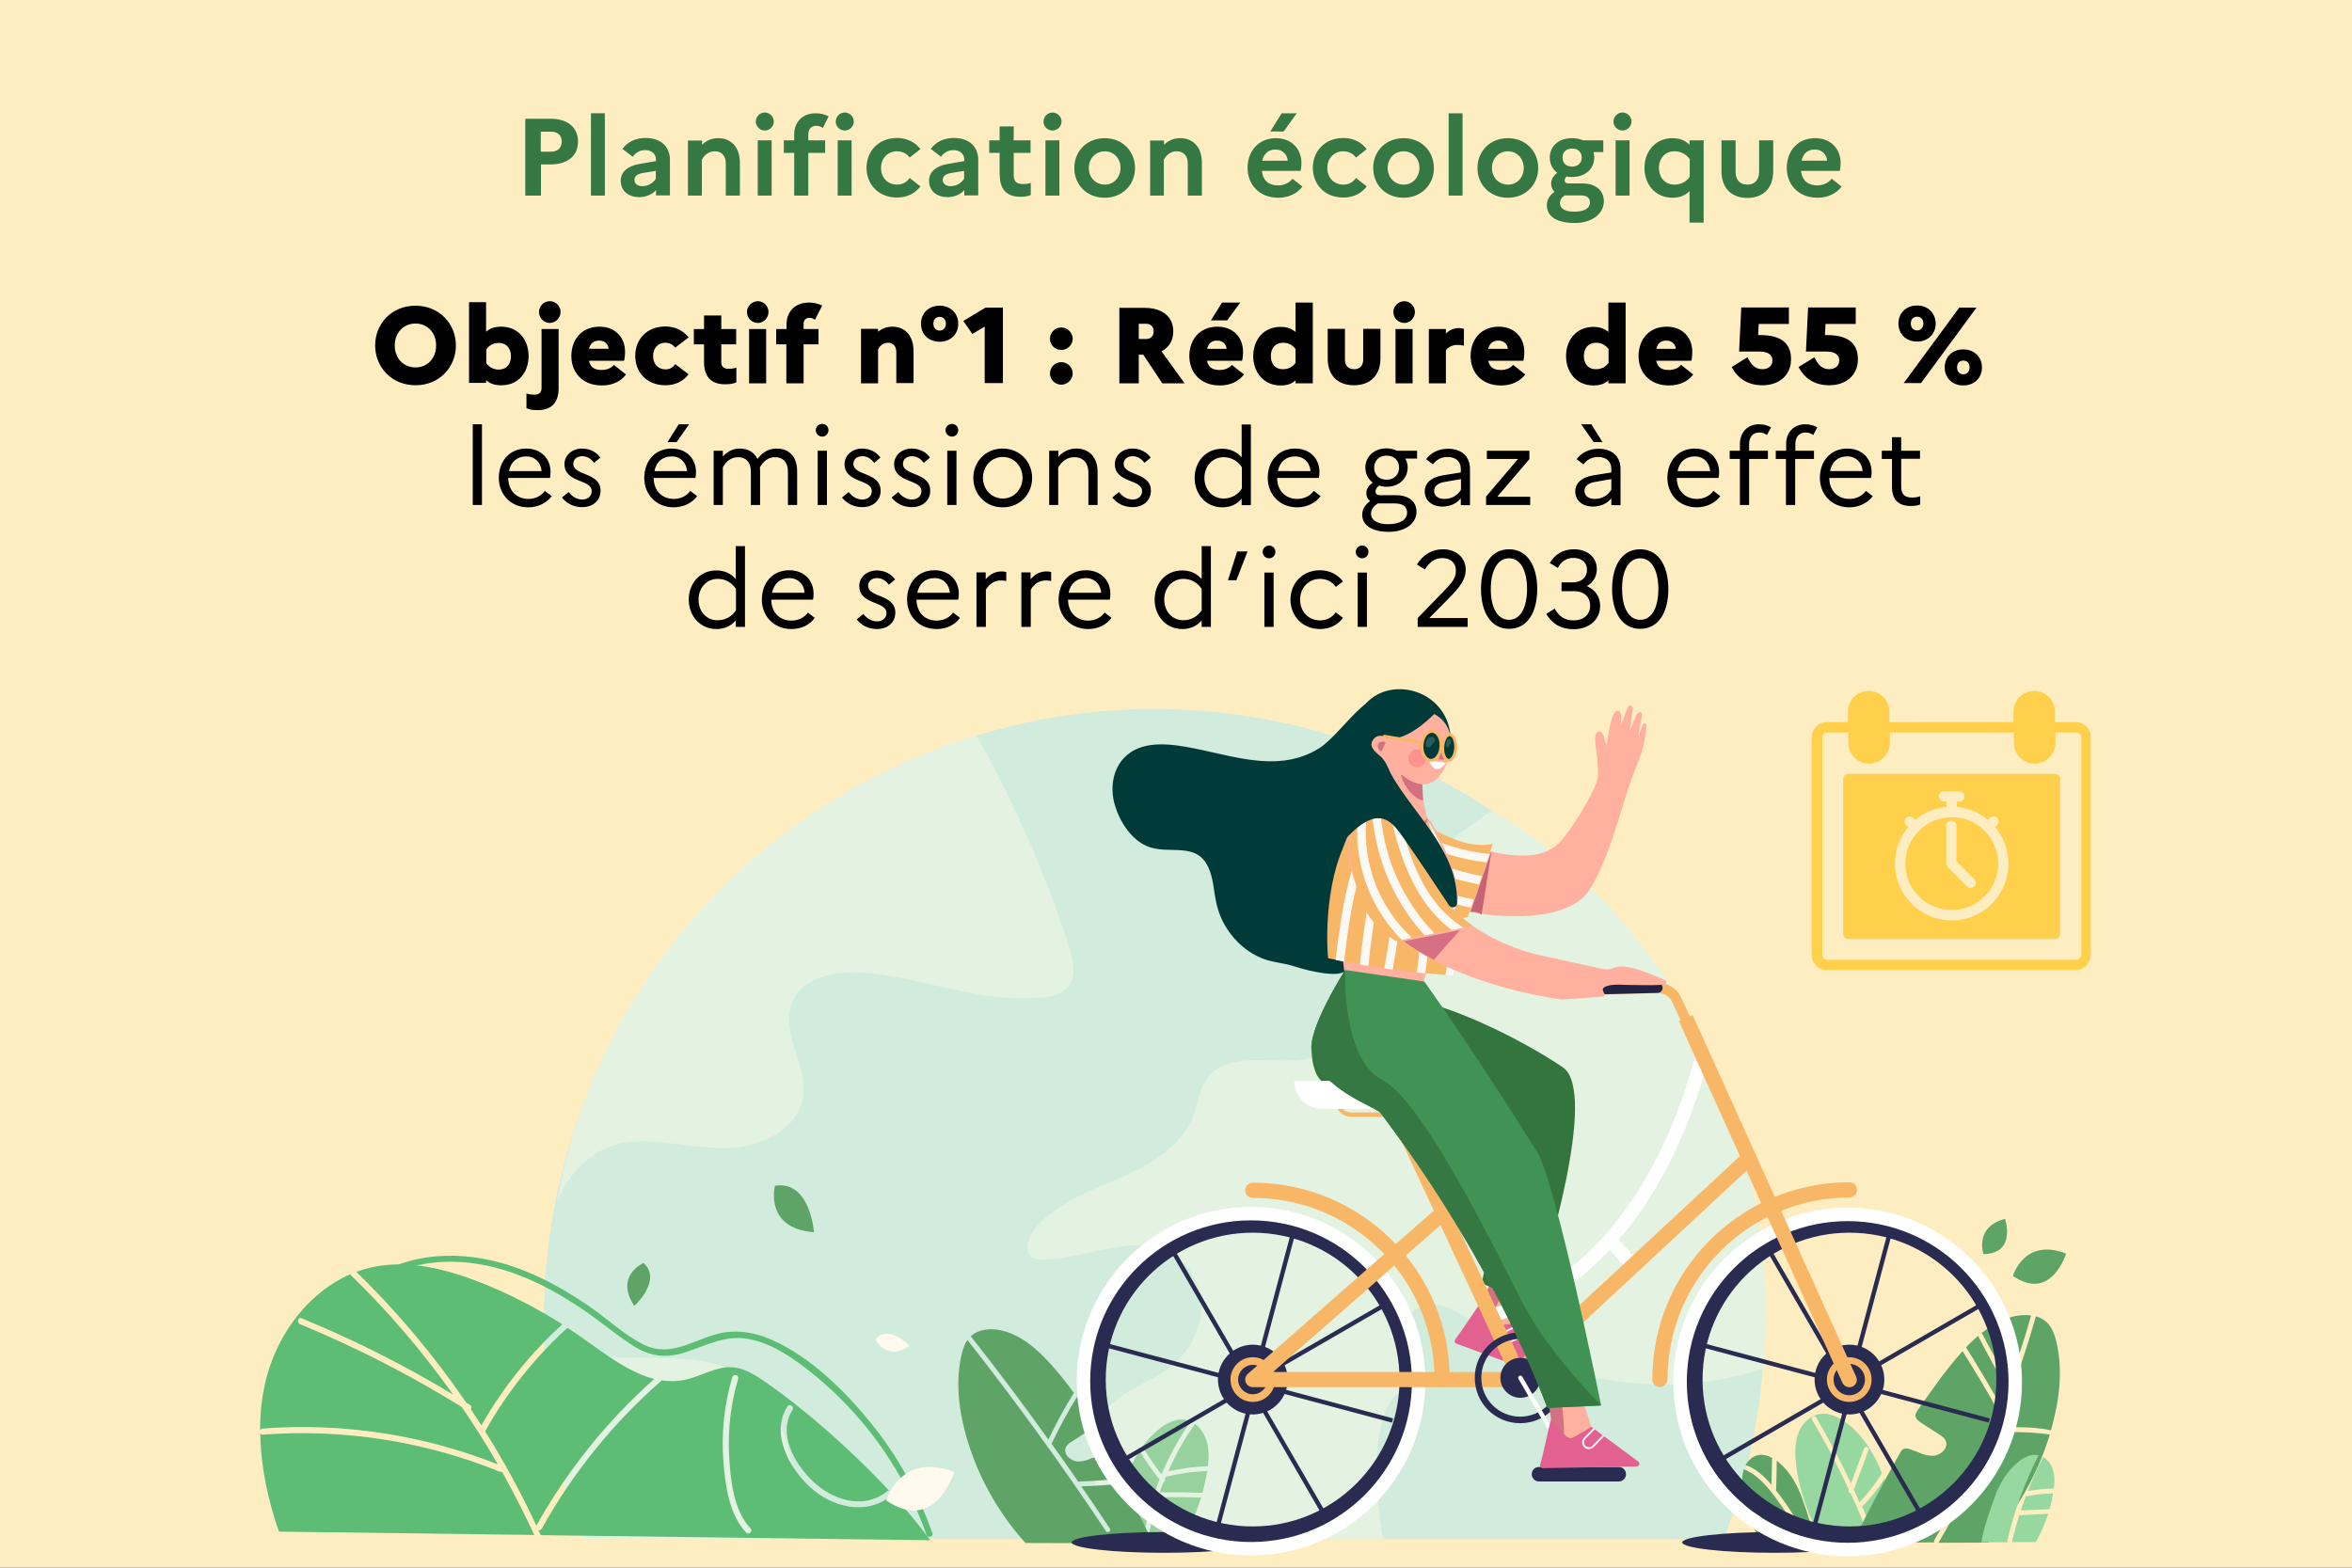 <svg xmlns="http://www.w3.org/2000/svg" xmlns:xlink="http://www.w3.org/1999/xlink" xml:space="preserve" id="Calque_1" x="0" y="0" style="enable-background:new 0 0 1200 800" version="1.1" viewBox="0 0 1200 800"><rect x="0" y="0" width="1200" height="800" fill="#333333" stroke="none"/><style>.st0{fill:#ffedc2}.st0,.st1{clip-path:url(#SVGID_00000179626548361055258660000000082254097726701224_)}.st2{clip-path:url(#SVGID_00000017500876045900556310000004992761093176062340_)}.st3{opacity:.69;clip-path:url(#SVGID_00000005262803491077445220000010073573346956783506_)}.st4{clip-path:url(#SVGID_00000046329383682283281010000009068108306470178177_)}.st5,.st6{clip-path:url(#SVGID_00000118378474473752668340000009208822310291902084_);fill:#bcebe9}.st6{fill:#d7f5ef}.st10,.st11,.st12,.st13,.st7,.st8,.st9{clip-path:url(#SVGID_00000005262803491077445220000010073573346956783506_);fill:#97d19d}.st10,.st11,.st12,.st13,.st8,.st9{fill:#5ea466}.st10,.st11,.st12,.st13,.st9{fill:#96d89f}.st10,.st11,.st12,.st13{fill:#5ebd75}.st11,.st12,.st13{fill:#fffaed}.st12,.st13{fill:#292b50}.st13{fill:#ffb09e}.st14{fill:#e26191}.st14,.st15,.st16,.st17{clip-path:url(#SVGID_00000005262803491077445220000010073573346956783506_)}.st15{fill:none;stroke:#fcf9f5;stroke-width:.949;stroke-miterlimit:10}.st16,.st17{fill:#d47082}.st17{fill:#34753d}.st18{stroke:#f7b767;stroke-width:5.153;stroke-linecap:round}.st18,.st19,.st20,.st21{clip-path:url(#SVGID_00000005262803491077445220000010073573346956783506_);fill:none;stroke-miterlimit:10}.st19{stroke:#222343;stroke-width:5.153;stroke-linecap:round}.st20,.st21{stroke:#292b50;stroke-width:2.227}.st21{stroke-width:8.501}.st22{fill:#f7b767}.st22,.st23,.st24,.st25{clip-path:url(#SVGID_00000005262803491077445220000010073573346956783506_)}.st23{fill:none;stroke:#fff;stroke-width:6.86;stroke-miterlimit:10}.st24,.st25{stroke:#f7b767;stroke-linecap:round}.st24{fill:none;stroke-width:7.758;stroke-miterlimit:10}.st25{stroke-width:7.75}.st25,.st26,.st27{fill:none;stroke-miterlimit:10}.st26{clip-path:url(#SVGID_00000005262803491077445220000010073573346956783506_);stroke:#f7b767;stroke-width:7.758;stroke-linecap:round;stroke-linejoin:round}.st27{stroke:#292b50;stroke-width:3.34}.st27,.st28,.st29,.st30{clip-path:url(#SVGID_00000005262803491077445220000010073573346956783506_)}.st28{fill:none;stroke:#f7b767;stroke-width:2.227;stroke-linecap:round;stroke-miterlimit:10}.st29,.st30{fill:#fff}.st30{fill:none;stroke:#fff;stroke-width:2.227;stroke-linecap:round;stroke-miterlimit:10}.st31{fill:#003b3a}.st31,.st32,.st33{clip-path:url(#SVGID_00000005262803491077445220000010073573346956783506_)}.st32{fill:none;stroke:#ffb09e;stroke-width:1.935;stroke-linecap:round;stroke-linejoin:round;stroke-miterlimit:10}.st33{fill:#c56274}.st34{clip-path:url(#SVGID_00000140726846294382948880000001131589834157309622_);fill:#fcf9f5}.st35,.st36{clip-path:url(#SVGID_00000078022556750068451100000002811358959285207480_);fill:#ffb09e}.st36{fill:#d47082}.st37{fill:#fff}.st37,.st38,.st39{clip-path:url(#SVGID_00000078022556750068451100000002811358959285207480_)}.st38{fill:#003b3a}.st39{opacity:.37}.st40{clip-path:url(#SVGID_00000133515967900147985180000007332462995817640093_)}.st41{clip-path:url(#SVGID_00000067922995196278269500000003090867094961368747_);fill:#ff5e6e}.st42,.st43{fill:none;stroke-miterlimit:10}.st42{clip-path:url(#SVGID_00000067922995196278269500000003090867094961368747_);stroke:#ff5e6e;stroke-width:.417}.st43{stroke:#f7b767;stroke-width:1.474}.st43,.st44,.st45{clip-path:url(#SVGID_00000078022556750068451100000002811358959285207480_)}.st44{fill:none;stroke:#f7b767;stroke-width:1.474;stroke-linecap:round;stroke-miterlimit:10}.st45{opacity:.17}.st46{clip-path:url(#SVGID_00000056418580101122567880000016561593453364760764_)}.st47{clip-path:url(#SVGID_00000148632306203775954400000012365292715376319150_);fill:#fff}.st48,.st49{clip-path:url(#SVGID_00000078022556750068451100000002811358959285207480_)}.st48{fill:none;stroke:#ffb09e;stroke-width:1.935;stroke-linecap:round;stroke-linejoin:round;stroke-miterlimit:10}.st49{fill:#f7b767}.st50{clip-path:url(#SVGID_00000035525359883305119780000006445669030262410428_);fill:#fcf9f5}.st51{fill:#ffb09e}.st51,.st52,.st53{clip-path:url(#SVGID_00000003098332381715121480000007963686308239796114_)}.st52{fill:none;stroke:#ffb09e;stroke-width:1.935;stroke-linecap:round;stroke-linejoin:round;stroke-miterlimit:10}.st53{fill:#f7b767}.st54{clip-path:url(#SVGID_00000081619539484192255720000009328699874486294443_);fill:#fcf9f5}.st55,.st56{clip-path:url(#SVGID_00000031183164806546671470000014879017405142711438_);fill:#d47082}.st56{fill:#ffb09e}.st57{fill:#e26191}.st57,.st58,.st59,.st60,.st61{clip-path:url(#SVGID_00000031183164806546671470000014879017405142711438_)}.st58{fill:none;stroke:#fcf9f5;stroke-width:.949;stroke-miterlimit:10}.st59,.st60,.st61{fill:#419355}.st60,.st61{fill:#357843}.st61{fill:#003b3a}.st62,.st63{clip-path:url(#SVGID_00000073713698882931163800000004379174017736618678_);fill:#fed04b}.st63{fill:#367843}</style><defs><path id="SVGID_1_" d="M0 0h1200v800H0z"/></defs><clipPath id="SVGID_00000132068132436967325000000004774838629198388659_"><use xlink:href="#SVGID_1_" style="overflow:visible"/></clipPath><path d="M0 0h1200v800H0z" style="clip-path:url(#SVGID_00000132068132436967325000000004774838629198388659_);fill:#ffedc2"/><g style="clip-path:url(#SVGID_00000132068132436967325000000004774838629198388659_)"><defs><path id="SVGID_00000172418453419162640100000005218333119691355053_" d="M0 0h1200v800H0z"/></defs><clipPath id="SVGID_00000082350687360219109360000017229582337740420512_"><use xlink:href="#SVGID_00000172418453419162640100000005218333119691355053_" style="overflow:visible"/></clipPath><path d="M836.9 284.9c6.1 0 9.2 6.7 9.2 15.7s-3.1 15.7-9.2 15.7c-6.2 0-9.3-6.7-9.3-15.7-.1-9 3.1-15.7 9.3-15.7m-.1-4.6c-9.6 0-14.3 8.9-14.3 20.3s4.8 20.3 14.3 20.3c9.7 0 14.4-8.9 14.4-20.3s-4.7-20.3-14.4-20.3m-20.4 28.9c0-4.5-2.4-8.3-6.8-10.1 3.3-1.8 5.1-5 5.1-8.7 0-6.1-4.9-10.1-11.6-10.1-5.6 0-9.7 2.5-12.4 7l4.1 2.5c1.8-3.4 4.5-5.1 8-5.1 4 0 6.9 2.2 6.9 6.1 0 3.7-2.8 6.4-7.2 6.4h-5.8v4.5h6.5c5.1 0 8.1 3 8.1 7.4 0 4.7-3.6 7.5-8.4 7.5-4.3 0-7.4-1.8-9.7-6l-4.3 2.7c3.1 5.1 7.5 7.8 14.1 7.8 7.8-.1 13.4-4.9 13.4-11.9m-46.5-24.3c6.1 0 9.2 6.7 9.2 15.7s-3.1 15.7-9.2 15.7c-6.2 0-9.3-6.7-9.3-15.7s3.2-15.7 9.3-15.7m0-4.6c-9.6 0-14.3 8.9-14.3 20.3s4.8 20.3 14.3 20.3c9.7 0 14.4-8.9 14.4-20.3s-4.8-20.3-14.4-20.3m-46.8 39.6h25.7v-4.5h-19.6l10.6-10.7c4.6-4.8 8-8.7 8-14 0-6.3-5.1-10.4-11.5-10.4-6 0-10.3 2.9-13.4 7.8l4.1 2.5c2.3-3.7 4.9-5.8 9-5.8 3.9 0 6.8 2.3 6.8 6.3 0 4.1-2 6.2-6.5 10.9l-13 13.4v4.5zm-30.4 0h4.7v-27.7h-4.7v27.7zm2.3-35c1.8 0 3.2-1.5 3.2-3.3 0-1.8-1.4-3.2-3.2-3.2-1.8 0-3.3 1.5-3.3 3.2 0 1.9 1.5 3.3 3.3 3.3m-21.5 31.7c-6 0-10.2-4.6-10.2-10.6 0-5.9 4.2-10.6 10.2-10.6 3.5 0 6.3 1.6 8 4.1l3.7-2.8c-2.6-3.4-6.7-5.7-11.7-5.7-9.2 0-15.1 6.9-15.1 15s5.9 15 15.1 15c5.1 0 9.1-2.2 11.7-5.7l-3.7-2.8c-1.7 2.4-4.5 4.1-8 4.1m-28.4 3.3h4.7v-27.7h-4.7v27.7zm2.4-35c1.8 0 3.2-1.5 3.2-3.3 0-1.8-1.4-3.2-3.2-3.2-1.8 0-3.3 1.5-3.3 3.2 0 1.9 1.5 3.3 3.3 3.3m-16.7 11.2 5.7-14.7h-5.3l-4.7 14.7h4.3zM594 306c0-5.9 4-10.6 9.8-10.6 3.8 0 7.1 1.8 9.3 5.1v10.9c-2 3.2-5.4 5.1-9.3 5.1-5.8.1-9.8-4.6-9.8-10.5m-4.9 0c0 8.1 5.6 15 14.2 15 4.1 0 7.4-1.6 9.8-4.4v3.3h4.7v-41.2h-4.7v16.8c-2.5-2.8-5.7-4.4-9.8-4.4-8.7-.1-14.2 6.8-14.2 14.9M554 295c4.6 0 7.6 3.4 7.8 7.5h-16.6c1-4.8 4.2-7.5 8.8-7.5m13.1 20.3-3.5-2.7c-1.8 2.5-4.8 4.1-8.4 4.1-5.9 0-10.2-4-10.3-10.7h21.3c.2-.8.3-1.9.3-3 0-6.9-4.9-12-12.4-12-8.6 0-14 6.5-14 15 0 8.1 5.8 15 15.1 15 5.2 0 9.3-2.2 11.9-5.7m-45.9 4.6h4.7v-19c1.7-2.8 4.1-4.7 7.7-4.7 1.1 0 1.9.1 2.7.3v-4.6c-.7-.2-1.5-.3-2.4-.3-3.5 0-6 1.6-8.1 4v-3.5h-4.7v27.8zm-22.9 0h4.7v-19c1.7-2.8 4.1-4.7 7.7-4.7 1.1 0 1.9.1 2.7.3v-4.6c-.7-.2-1.5-.3-2.4-.3-3.5 0-6 1.6-8.1 4v-3.5h-4.7v27.8zM476.8 295c4.6 0 7.6 3.4 7.8 7.5H468c1-4.8 4.2-7.5 8.8-7.5m13 20.3-3.5-2.7c-1.8 2.5-4.8 4.1-8.4 4.1-5.9 0-10.2-4-10.3-10.7h21.3c.2-.8.3-1.9.3-3 0-6.9-4.9-12-12.4-12-8.6 0-14 6.5-14 15 0 8.1 5.8 15 15.1 15 5.2 0 9.4-2.2 11.9-5.7m-52.7.8c2.5 3.1 6 4.9 10.4 4.9 5.2 0 9.3-3.2 9.3-8.4 0-9.5-13.9-7.5-13.9-13.7 0-2.1 1.6-3.9 4.6-3.9 2.4 0 4.5 1.3 6 3.4l3.2-2.7c-1.9-2.7-5.3-4.6-9.3-4.6-5.3 0-9 3.6-9 7.9 0 9.8 13.9 7.6 13.9 13.8 0 2.4-1.8 4.3-4.8 4.3-2.8 0-5.1-1.4-7-3.8l-3.4 2.8zM402.7 295c4.6 0 7.6 3.4 7.8 7.5h-16.6c1-4.8 4.2-7.5 8.8-7.5m13 20.3-3.5-2.7c-1.8 2.5-4.8 4.1-8.4 4.1-5.9 0-10.2-4-10.3-10.7h21.3c.2-.8.3-1.9.3-3 0-6.9-4.9-12-12.4-12-8.6 0-14 6.5-14 15 0 8.1 5.8 15 15.1 15 5.2 0 9.4-2.2 11.9-5.7m-59.3-9.3c0-5.9 4-10.6 9.8-10.6 3.8 0 7.1 1.8 9.3 5.1v10.9c-2 3.2-5.4 5.1-9.3 5.1-5.9.1-9.8-4.6-9.8-10.5m-5 0c0 8.1 5.6 15 14.2 15 4.1 0 7.4-1.6 9.8-4.4v3.3h4.7v-41.2h-4.7v16.8c-2.5-2.8-5.7-4.4-9.8-4.4-8.6-.1-14.2 6.8-14.2 14.9M965.3 248.4c0 6.8 3.5 9.8 9.6 9.8 2 0 3.5-.2 4.8-.8v-4.2c-1 .4-2.3.7-4.1.7-3.4 0-5.6-1.2-5.6-5.6v-14.2h9.6V230H970v-6.9h-4.7v6.9h-5.2v4.2h5.2v14.2zm-22.8-15.5c4.6 0 7.6 3.4 7.8 7.5h-16.6c.9-4.8 4.1-7.5 8.8-7.5m13 20.3-3.5-2.7c-1.8 2.5-4.8 4.1-8.4 4.1-5.9 0-10.2-4-10.3-10.7h21.3c.2-.8.3-1.9.3-3 0-6.9-4.9-12-12.4-12-8.6 0-14 6.5-14 15 0 8.1 5.8 15 15.1 15 5.2-.1 9.3-2.3 11.9-5.7M906 230v4.2h5.2v23.5h4.7v-23.5h9.6V230H916v-3.5c0-3.6 2.1-5.8 5.2-5.8 1.6 0 2.9.5 3.9 1.3l2.1-3.9c-1.5-.9-3.6-1.6-6.1-1.6-6 0-9.8 4.2-9.8 10.1v3.4H906zm-23.5 0v4.2h5.2v23.5h4.7v-23.5h9.6V230h-9.6v-3.5c0-3.6 2.1-5.8 5.2-5.8 1.6 0 2.9.5 3.9 1.3l2.1-3.9c-1.5-.9-3.6-1.6-6.1-1.6-6 0-9.8 4.2-9.8 10.1v3.4h-5.2zm-17.8 2.9c4.6 0 7.6 3.4 7.8 7.5h-16.6c.9-4.8 4.2-7.5 8.8-7.5m13 20.3-3.5-2.7c-1.8 2.5-4.8 4.1-8.4 4.1-5.9 0-10.2-4-10.3-10.7h21.3c.2-.8.3-1.9.3-3 0-6.9-4.9-12-12.4-12-8.6 0-14 6.5-14 15 0 8.1 5.8 15 15.1 15 5.2-.1 9.3-2.3 11.9-5.7m-69.3-2.6c0-2.4 1.7-4.1 5.5-4.7l8.2-1.4v5.4c-1.8 3-4.8 4.7-8.5 4.7-3.2 0-5.2-1.7-5.2-4m4.4 7.9c3.7 0 7.2-1.5 9.3-4.2v3.5h4.7v-18.6c0-6.1-4.2-10.2-11.2-10.2-4.8 0-8.7 2-11.2 5.3l3.5 2.7c1.7-2.4 4.3-3.8 7.5-3.8 4 0 6.7 2.2 6.7 6v1.9l-9.3 1.5c-5.9 1-9.1 4-9.1 8.1 0 4.8 3.7 7.8 9.1 7.8m.3-32.9h4.5l-5.7-9.1h-5.2l6.4 9.1zm-54.8 32.1h22.4v-4.2h-16.8l16.4-19.2V230h-21.7v4.2h15.9l-16.3 19.2v4.3zm-26.6-7.1c0-2.4 1.7-4.1 5.5-4.7l8.2-1.4v5.4c-1.8 3-4.8 4.7-8.5 4.7-3.3 0-5.2-1.7-5.2-4m4.3 7.9c3.7 0 7.2-1.5 9.3-4.2v3.5h4.7v-18.6c0-6.1-4.2-10.2-11.2-10.2-4.8 0-8.7 2-11.2 5.3l3.5 2.7c1.7-2.4 4.3-3.8 7.5-3.8 4 0 6.7 2.2 6.7 6v1.9l-9.3 1.5c-5.9 1-9.1 4-9.1 8.1 0 4.8 3.7 7.8 9.1 7.8m-36.5 3.7c0-2.2 1.2-3.8 3.5-5.3h8.5c4.9 0 6.4 2.1 6.4 4.7 0 3.6-3.7 5.9-9.5 5.9-5.4.1-8.9-2-8.9-5.3m8-17.4c-4.1 0-6.4-2.7-6.4-6.1s2.3-6.2 6.4-6.2c4 0 6.3 2.7 6.3 6.2 0 3.3-2.3 6.1-6.3 6.1M695 262.7c0 5.6 5.4 8.7 13.6 8.7 8.3 0 14.1-4.3 14.1-10.2 0-4.9-3.4-8.5-10.7-8.5h-7.9c-1.7 0-2.3-.8-2.3-2 0-1 .7-2 1.8-2.9 1.2.3 2.5.6 3.8.6 6.7 0 10.8-4.5 10.8-9.8 0-1.6-.4-3.2-1.2-4.6h6v-4h-10.3c-1.5-.7-3.3-1.2-5.3-1.2-6.6 0-10.8 4.5-10.8 9.8 0 3.1 1.4 5.9 3.8 7.7-2.1 1.4-3.3 3.2-3.3 5.4 0 1.5.7 3 1.9 4-2.6 2-4 4.2-4 7m-34.2-29.8c4.6 0 7.6 3.4 7.8 7.5H652c.9-4.8 4.2-7.5 8.8-7.5m13 20.3-3.5-2.7c-1.8 2.5-4.8 4.1-8.4 4.1-5.9 0-10.2-4-10.3-10.7h21.3c.2-.8.3-1.9.3-3 0-6.9-4.9-12-12.4-12-8.6 0-14 6.5-14 15 0 8.1 5.8 15 15.1 15 5.2-.1 9.3-2.3 11.9-5.7m-59.3-9.3c0-5.9 4-10.6 9.8-10.6 3.8 0 7.1 1.8 9.3 5.1v10.9c-2 3.2-5.4 5.1-9.3 5.1-5.9 0-9.8-4.7-9.8-10.5m-5 0c0 8.1 5.6 15 14.2 15 4.1 0 7.4-1.6 9.8-4.4v3.3h4.7v-41.2h-4.7v16.8c-2.5-2.8-5.7-4.4-9.8-4.4-8.6-.1-14.2 6.8-14.2 14.9m-42 10c2.5 3.1 6 4.9 10.4 4.9 5.2 0 9.3-3.2 9.3-8.4 0-9.5-13.9-7.5-13.9-13.7 0-2.1 1.6-3.9 4.6-3.9 2.4 0 4.5 1.3 6 3.4l3.2-2.7c-1.9-2.7-5.3-4.6-9.3-4.6-5.3 0-9 3.6-9 7.9 0 9.8 13.9 7.6 13.9 13.8 0 2.4-1.8 4.3-4.8 4.3-2.8 0-5.1-1.4-7-3.8l-3.4 2.8zm-32.3 3.8h4.7v-19.2c1.8-2.9 4.3-5.2 8.3-5.2 4.3 0 7.1 2.9 7.1 7.8v16.6h4.7v-16.8c0-7.9-4.6-12-10.8-12-4.1 0-7 1.8-9.2 4.2V230h-4.7v27.7zm-23.5-3.3c-5.9 0-10.2-4.8-10.2-10.6s4.2-10.6 10.2-10.6c5.8 0 10 4.8 10 10.6s-4.3 10.6-10 10.6m-.1-25.5c-9 0-15 6.9-15 15s6 15 15 15c8.9 0 15-6.9 15-15s-6.1-15-15-15m-28.3 28.8h4.7V230h-4.7v27.7zm2.4-34.9c1.8 0 3.2-1.5 3.2-3.3 0-1.8-1.4-3.2-3.2-3.2s-3.3 1.5-3.3 3.2c0 1.8 1.5 3.3 3.3 3.3m-30.8 31.1c2.5 3.1 6 4.9 10.4 4.9 5.2 0 9.3-3.2 9.3-8.4 0-9.5-13.9-7.5-13.9-13.7 0-2.1 1.6-3.9 4.6-3.9 2.4 0 4.5 1.3 6 3.4l3.2-2.7c-1.9-2.7-5.3-4.6-9.3-4.6-5.3 0-9 3.6-9 7.9 0 9.8 13.9 7.6 13.9 13.8 0 2.4-1.8 4.3-4.8 4.3-2.8 0-5.1-1.4-7-3.8l-3.4 2.8zm-25.3 0c2.5 3.1 6 4.9 10.4 4.9 5.2 0 9.3-3.2 9.3-8.4 0-9.5-13.9-7.5-13.9-13.7 0-2.1 1.6-3.9 4.6-3.9 2.4 0 4.5 1.3 6 3.4l3.2-2.7c-1.9-2.7-5.3-4.6-9.3-4.6-5.3 0-9 3.6-9 7.9 0 9.8 13.9 7.6 13.9 13.8 0 2.4-1.8 4.3-4.8 4.3-2.8 0-5.1-1.4-7-3.8l-3.4 2.8zm-12.4 3.8h4.7V230h-4.7v27.7zm2.3-34.9c1.8 0 3.2-1.5 3.2-3.3 0-1.8-1.4-3.2-3.2-3.2s-3.3 1.5-3.3 3.2c0 1.8 1.5 3.3 3.3 3.3m-55.4 34.9h4.7v-19.2c1.6-2.9 4-5.2 7.8-5.2 4 0 6.5 2.6 6.5 7.3v17.1h4.7v-17.3c0-.7-.1-1.3-.1-1.9 1.8-3.2 4.3-5.2 7.8-5.2 4 0 6.5 2.6 6.5 7.3v17.1h4.7v-17.3c0-7.5-4.3-11.5-10.3-11.5-4.8 0-7.7 2.3-9.9 5.3-1.7-3.5-5-5.3-9-5.3-3.8 0-6.6 1.7-8.7 4.1v-3h-4.7v27.7zm-21.4-24.8c4.6 0 7.6 3.4 7.8 7.5h-16.6c.9-4.8 4.2-7.5 8.8-7.5m13 20.3-3.5-2.7c-1.8 2.5-4.8 4.1-8.4 4.1-5.9 0-10.2-4-10.3-10.7h21.3c.2-.8.3-1.9.3-3 0-6.9-4.9-12-12.4-12-8.6 0-14 6.5-14 15 0 8.1 5.8 15 15.1 15 5.2-.1 9.3-2.3 11.9-5.7m-10.5-27.6 6.4-9.1h-5.3l-5.7 9.1h4.6zm-58.5 28.3c2.5 3.1 6 4.9 10.4 4.9 5.2 0 9.3-3.2 9.3-8.4 0-9.5-13.9-7.5-13.9-13.7 0-2.1 1.6-3.9 4.6-3.9 2.4 0 4.5 1.3 6 3.4l3.2-2.7c-1.9-2.7-5.3-4.6-9.3-4.6-5.3 0-9 3.6-9 7.9 0 9.8 13.9 7.6 13.9 13.8 0 2.4-1.8 4.3-4.8 4.3-2.8 0-5.1-1.4-7-3.8l-3.4 2.8zm-18.2-21c4.6 0 7.6 3.4 7.8 7.5h-16.6c.9-4.8 4.2-7.5 8.8-7.5m13 20.3-3.5-2.7c-1.8 2.5-4.8 4.1-8.4 4.1-5.9 0-10.2-4-10.3-10.7h21.3c.2-.8.3-1.9.3-3 0-6.9-4.9-12-12.4-12-8.6 0-14 6.5-14 15 0 8.1 5.8 15 15.1 15 5.2-.1 9.3-2.3 11.9-5.7m-40.3 4.5h4.7v-41.2h-4.7v41.2zM1001.7 191c-1.8 0-3.2-1.3-3.2-3.5 0-2.3 1.4-3.5 3.2-3.5 1.8 0 3.2 1.2 3.2 3.5 0 2.1-1.4 3.5-3.2 3.5m0-12.7c-5.7 0-9.5 3.9-9.5 9.2 0 5.3 3.8 9.2 9.5 9.2 5.6 0 9.5-3.9 9.5-9.2 0-5.3-3.9-9.2-9.5-9.2m-23.6-9.7c-1.8 0-3.2-1.3-3.2-3.5 0-2.3 1.4-3.5 3.2-3.5 1.8 0 3.2 1.2 3.2 3.5 0 2.2-1.4 3.5-3.2 3.5m-6.8 26.9h8.8l28.3-38.5h-8.8l-28.3 38.5zm6.8-39.6c-5.7 0-9.5 3.9-9.5 9.2 0 5.3 3.8 9.2 9.5 9.2 5.6 0 9.5-3.9 9.5-9.2-.1-5.3-3.9-9.2-9.5-9.2m-56.7 23.5h10.3c4.3 0 6.7 1.5 6.7 4.5 0 2.7-2 4.5-5.1 4.5-3.4 0-5.6-1.9-7.6-6.1l-8.1 5c3.2 5.9 8.2 9.3 15.8 9.3 8.1 0 14.5-4.9 14.5-13.2 0-7.9-4.6-12.4-15.7-12.4h-1.1l.3-5.7h15.4v-8.4h-24.3l-1.1 22.5zm-34.1 0h10.3c4.3 0 6.7 1.5 6.7 4.5 0 2.7-2 4.5-5.1 4.5-3.4 0-5.6-1.9-7.6-6.1l-8.1 5c3.2 5.9 8.2 9.3 15.8 9.3 8.1 0 14.5-4.9 14.5-13.2 0-7.9-4.6-12.4-15.7-12.4H897l.3-5.7h15.4v-8.4h-24.3l-1.1 22.5zm-37.1-5.6c3.2 0 4.7 2.3 4.8 4.2h-9.9c.6-2.8 2.3-4.2 5.1-4.2m13.7 17.3-6.2-4.9c-1.3 1.6-3.6 2.6-6.2 2.6-3.3 0-5.7-1-6.5-4.7h17.9c.3-1 .5-2.7.5-4.6 0-7.5-5.2-12.8-13-12.8-9.4 0-14.4 6.9-14.4 15s5.4 15 15.6 15c5.3 0 9.7-2.1 12.3-5.6m-55.8-9.4c0-4.1 2.3-6.8 6.2-6.8 2.7 0 4.8 1.1 6.4 3.2v7.1c-1.6 2.1-3.7 3.2-6.4 3.2-3.9.1-6.2-2.6-6.2-6.7m-9.1 0c0 8.1 5.2 15 14 15 3.4 0 5.8-.9 7.6-2.6v1.5h8.8v-41.2h-8.8v15c-1.9-1.6-4.2-2.6-7.6-2.6-8.8 0-14 6.8-14 14.9m-34.5-7.9c3.2 0 4.7 2.3 4.8 4.2h-10c.7-2.8 2.4-4.2 5.2-4.2m13.7 17.3-6.2-4.9c-1.3 1.6-3.6 2.6-6.2 2.6-3.3 0-5.7-1-6.5-4.7h17.9c.3-1 .5-2.7.5-4.6 0-7.5-5.2-12.8-13-12.8-9.4 0-14.4 6.9-14.4 15s5.4 15 15.6 15c5.3 0 9.6-2.1 12.3-5.6m-49.2 4.5h8.7v-16.8c.5-.9 2.6-2.8 5.8-2.8 1.4 0 2.5.2 3.4.4v-8.6c-.7-.2-1.5-.4-2.5-.4-2.9 0-5 1.2-6.7 2.8v-2.3H729v27.7zm-17 0h8.7v-27.7H712v27.7zm4.5-30.8c2.9 0 5.4-2.6 5.4-5.6 0-3-2.5-5.5-5.4-5.5-3 0-5.6 2.5-5.6 5.5 0 3.1 2.6 5.6 5.6 5.6m-21 18.7c0 2.9-1.5 4.9-4.6 4.9-3.2 0-4.7-2-4.7-4.9v-15.7h-8.8V183c0 8.3 4.8 13.6 13.4 13.6 8.5 0 13.5-5.3 13.5-13.6v-15.2h-8.8v15.7zm-47.1-1.8c0-4.1 2.3-6.8 6.2-6.8 2.7 0 4.8 1.1 6.4 3.2v7.1c-1.6 2.1-3.7 3.2-6.4 3.2-3.9.1-6.2-2.6-6.2-6.7m-9 0c0 8.1 5.2 15 14 15 3.4 0 5.8-.9 7.6-2.6v1.5h8.8v-41.2H661v15c-1.9-1.6-4.2-2.6-7.6-2.6-8.9 0-14 6.8-14 14.9m-18.4-7.9c3.2 0 4.7 2.3 4.8 4.2h-9.9c.6-2.8 2.3-4.2 5.1-4.2m13.7 17.3-6.2-4.9c-1.3 1.6-3.6 2.6-6.2 2.6-3.3 0-5.7-1-6.5-4.7h17.9c.3-1 .5-2.7.5-4.6 0-7.5-5.2-12.8-13-12.8-9.4 0-14.4 6.9-14.4 15s5.4 15 15.6 15c5.3 0 9.6-2.1 12.3-5.6m-8.6-27.6 6.7-9.1h-9.3l-5.7 9.1h8.3zm-41.4 1.7c2.5 0 3.9 1.6 3.9 3.8 0 2.4-1.4 4-3.9 4H581v-7.8h3.7zm-13.5 30.4h9.8V181h2.3l9.7 14.6h11.4l-11.8-16.3c3.8-2 6-5.5 6-10.2 0-7.5-5.6-12-14.6-12h-12.9v38.5zm-29.7.7c3.1 0 5.8-2.6 5.8-5.8 0-3.1-2.7-5.7-5.8-5.7-3.2 0-5.8 2.6-5.8 5.7-.1 3.1 2.6 5.8 5.8 5.8m0-17.7c3.1 0 5.8-2.6 5.8-5.8 0-3-2.7-5.7-5.8-5.7-3.2 0-5.8 2.6-5.8 5.7-.1 3.2 2.6 5.8 5.8 5.8m-39.1 16.9h9.3V157h-8.9l-11.3 6.8 4.6 6.6 6.3-3.7v28.8zm-23-26.8c-1.8 0-3.2-1.3-3.2-3.5 0-2.3 1.4-3.5 3.2-3.5s3.2 1.2 3.2 3.5c0 2.2-1.4 3.5-3.2 3.5m0-12.7c-5.7 0-9.5 3.9-9.5 9.2 0 5.3 3.8 9.2 9.5 9.2 5.6 0 9.5-3.9 9.5-9.2 0-5.3-3.9-9.2-9.5-9.2m-40.1 39.6h8.7v-17.3c.5-.9 1.9-3.4 5-3.4 2.8 0 4.3 1.9 4.3 4.7v15.9h8.8v-16.3c0-8.4-4.8-12.5-10.7-12.5-3.2 0-5.6 1.1-7.4 2.6v-1.5h-8.7v27.8zM396 167.9v7.8h5.2v19.9h8.8v-19.9h7.6v-7.8H410v-2.8c0-1.7 1.1-2.9 2.9-2.9 1.3 0 2.3.5 2.9 1l3.7-7.3c-2-.9-4.2-1.5-6.7-1.5-7.6 0-11.5 5.1-11.5 11v2.5H396zm-13.8 27.7h8.7v-27.7h-8.7v27.7zm4.5-30.8c2.9 0 5.4-2.6 5.4-5.6 0-3-2.5-5.5-5.4-5.5-3 0-5.6 2.5-5.6 5.5 0 3.1 2.5 5.6 5.6 5.6m-27.5 20c0 6.8 3.1 11.3 10.7 11.3 2.6 0 4.3-.3 5.8-1v-7.5c-.8.3-2.1.6-4.2.6-2.3 0-3.5-1.2-3.5-3.4v-9.1h7.6v-7.8H368V161h-8.8v6.9H354v7.8h5.2v9.1zm-19.6 3.7c-3.7 0-6.4-2.6-6.4-6.8 0-4.1 2.6-6.8 6.2-6.8 2.4 0 4.1 1.1 5.1 2.5l6.8-5.2c-2.6-3.4-6.7-5.6-11.8-5.6-9.8 0-15.4 6.9-15.4 15s5.6 15 15.4 15c5.1 0 9.2-2.1 11.8-5.6l-6.8-5.2c-1 1.6-2.7 2.7-4.9 2.7m-33.9-14.7c3.2 0 4.7 2.3 4.8 4.2h-10c.7-2.8 2.4-4.2 5.2-4.2m13.7 17.3-6.2-4.9c-1.3 1.6-3.6 2.6-6.2 2.6-3.3 0-5.7-1-6.5-4.7h17.9c.3-1 .5-2.7.5-4.6 0-7.5-5.2-12.8-13-12.8-9.4 0-14.4 6.9-14.4 15s5.4 15 15.6 15c5.4 0 9.7-2.1 12.3-5.6m-34.4 7v-30.2h-8.7v30.2c0 2.1-1.2 3.3-3.5 3.3-2 0-3.4-.3-4.2-.6v7.5c1.4.7 3.1 1 5.7 1 7.6 0 10.7-4.4 10.7-11.2m-4.5-33.3c3 0 5.5-2.6 5.5-5.6 0-3-2.5-5.5-5.5-5.5s-5.5 2.5-5.5 5.5c0 3.1 2.5 5.6 5.5 5.6m-26 10.2c3.8 0 6.2 2.7 6.2 6.8s-2.4 6.8-6.2 6.8c-2.7 0-4.8-1.2-6.4-3.2v-7c1.4-2.2 3.6-3.4 6.4-3.4m15.2 6.7c0-8.1-5.1-15-14-15-3.4 0-5.8.9-7.7 2.6v-15.1h-8.7v41.2h8.7V194c1.9 1.7 4.3 2.6 7.7 2.6 8.9.1 14-6.8 14-14.9m-57.7 5.8c-6.2 0-10.6-4.7-10.6-11.2 0-6.4 4.4-11.2 10.6-11.2 6.1 0 10.5 4.7 10.5 11.2 0 6.5-4.4 11.2-10.5 11.2m0-31.5c-12.3 0-20.6 9.3-20.6 20.3s8.4 20.3 20.6 20.3c12.2 0 20.6-9.3 20.6-20.3S224.2 156 212 156" style="clip-path:url(#SVGID_00000082350687360219109360000017229582337740420512_)"/></g><g style="clip-path:url(#SVGID_00000132068132436967325000000004774838629198388659_)"><defs><path id="SVGID_00000024694359501198990910000006891927132149812641_" d="M132.7 325.5H1054V795H132.7z"/></defs><clipPath id="SVGID_00000139267396920343950380000010831074617696378303_"><use xlink:href="#SVGID_00000024694359501198990910000006891927132149812641_" style="overflow:visible"/></clipPath><g style="opacity:.69;clip-path:url(#SVGID_00000139267396920343950380000010831074617696378303_)"><defs><path id="SVGID_00000054950370782716770880000003352147190666184882_" d="M264.9 325.5h650v659.2h-650z"/></defs><clipPath id="SVGID_00000059268380283605972850000013992965894244885675_"><use xlink:href="#SVGID_00000054950370782716770880000003352147190666184882_" style="overflow:visible"/></clipPath><g style="clip-path:url(#SVGID_00000059268380283605972850000013992965894244885675_)"><defs><path id="SVGID_00000121255934613480138150000013292207547158862977_" d="M264.9 325.5h650v459.9h-650z"/></defs><clipPath id="SVGID_00000112634389574057831620000001887161885959698341_"><use xlink:href="#SVGID_00000121255934613480138150000013292207547158862977_" style="overflow:visible"/></clipPath><path d="M881.2 780.9c-59.5 161.4-238.5 244-399.9 184.5C319.9 906 237.3 727 296.8 565.6s238.5-244 399.9-184.5C858 440.5 940.6 619.5 881.2 780.9" style="clip-path:url(#SVGID_00000112634389574057831620000001887161885959698341_);fill:#bcebe9"/><path d="M498.2 375.3c18.4 32.5 36.3 72.8 47.4 108.4 2.1 6.7 3.8 14.8-.8 20.1-3.1 3.6-8.1 4.7-12.9 5.2-30.1 3.3-59.5-9.6-89.7-12.5-14.6-1.4-32.6 1.6-38 15.2-6.2 15.3 8.1 32.1 5.5 48.3-2.7 16.7-22 25.6-38.9 25.9-16.9.3-33.8-4.9-50.6-3-16.8 1.9-30.7 15.9-35.8 30.6 0 0 18.6-165.1 199.8-233.9l14-4.3zM403.6 924.4c3.7 3 7.9-7.6 6.7-12.2-1.2-4.6-4.6-8.3-7.2-12.2-14.3-21.5-6-49.9-1.2-75.3 4-21.1 5.2-42.7 3.5-64-1.7-22.4-8.1-46.9-27-58.8-13-8.2-29.2-8.7-44.6-9-18.2-.3-36.5-.6-54.7-1 0 0-9.9 123.8 124.5 232.5M899.5 698.5c-47.2 15.8-103.8 8.1-144.2-20.9-7.1-5.1-14.4-11.1-23.2-11.8-8.8-.7-18.6 7.2-16 15.6 1.9 5.9 9.1 9.6 9.2 15.8.1 7.1-8.6 10.2-13.6 15.3-3.6 3.6-5.4 8.6-6.6 13.5-9.4 37.1 7.3 75.7 7 114-.1 23.1-10 49.8-32.4 55.8-21.7 5.8-42.7-10.6-57.6-27.4-23.6-26.6-42.8-57.1-56.5-89.8-8.5-20.4-13.9-46.7 1.8-62.3 7.4-7.4 17.9-10.5 26.5-16.3 9.7-6.5 17.1-17 18.7-28.6 1.5-11.6-3.4-24.2-13.2-30.7-19.3-12.7-44.5 1.8-67.6 2.1-1.5 0-3.1 0-4.4-.7-5.3-2.5-3.2-10.6.6-15.1 10.8-13 27.6-19 43.2-25.8 15.5-6.7 31.7-16.1 37.7-31.9 2.4-6.5 3-13.8 7.2-19.3 9.6-12.9 29.5-7.7 45.5-9 19-1.6 36.3-15.3 42.3-33.4 3.6-10.9 3.2-22.7 5.8-33.9 6.2-26.3 30.1-46.3 51.6-60 0 0 137.8 72.6 140 260l-1.8 24.8z" style="clip-path:url(#SVGID_00000112634389574057831620000001887161885959698341_);fill:#d7f5ef"/></g></g><path d="M594.8 753.6c-.2.4-.3.7-.5 1 .4.7-.1 1.6-.7 1.8-.7 1.7-1.3 3.4-1.9 5.2 7.3-.1 14.6-.1 21.8.2 1-3.7 1.8-7.4 2.4-11.1-7.1.2-14.1 1.2-21.1 2.9M609.7 726.6c-5.4 7.6-9.9 15.7-13.6 24.2 6.7-1.5 13.4-2.4 20.2-2.6.5-4.5.6-9.2-.9-13.5-1.1-3.2-3.1-6.2-5.7-8.1M591.6 755c-3.7-4.6-7.1-9.5-10.2-14.6-3 4.6-5.4 9.6-7.2 14.8-3.4 9.7-7.5 20.9-9.1 31.1h18.1c1.6-10.8 4.4-21.3 8.4-31.3M583.2 738.7c2.9 4.8 6 9.3 9.4 13.7 4-9.5 8.9-18.5 14.9-27-.6-.3-1.3-.5-2-.7-5.2-1.2-10.5 1.5-14.7 5-3 2.5-5.7 5.4-8 8.6.2.1.3.2.4.4M590.9 764.1c-2.3 7.2-4.1 14.6-5.3 22.1h17.8c3.7-6.8 7-14.3 9.4-22-7.2-.2-14.5-.3-21.9-.1" style="clip-path:url(#SVGID_00000139267396920343950380000010831074617696378303_);fill:#97d19d"/><path d="M536.7 736.4c-.1.1-.1.2-.2.3 4.6 6.5 9.2 12.9 13.7 19.5.2-.1.4-.2.7-.2 6.9-.2 13.7-.7 20.5-1.4-1.8-3.3-3.6-6.5-5.4-9.8-.5-.9-1-1.8-1.9-2.2-1-.5-2.2-.2-3.3.1-3.6 1.2-7 3.2-10.8 3.1-3.8-.1-7.7-3.8-6.2-7.2.6-1.4 2-2.4 3.4-3.2l8.4-5.4c1.3-.8 2.7-1.9 2.8-3.4 0-1-.6-2-1.2-2.8-2.5-3.7-5.1-7.3-7.7-11-4.7 7.7-9 15.6-12.8 23.6" style="clip-path:url(#SVGID_00000139267396920343950380000010831074617696378303_);fill:#5ea466"/><path d="M572.7 757c-7 .8-14 1.3-21 1.5 4.9 7.1 9.8 14.3 14.6 21.6.9 1.3-1.2 2.5-2.1 1.2-22.2-33.4-45.8-65.9-70.6-97.5-1.5 2.1-2.3 4.6-2.9 7.1-3.2 13.2-1.7 27.2 1.8 40.3 5.6 20.8 16.2 40.2 30.7 56.2l65.2.2c-4.9-10.3-10.2-20.5-15.7-30.6" style="clip-path:url(#SVGID_00000139267396920343950380000010831074617696378303_);fill:#5ea466"/><path d="M534.9 734.6c3.9-8.2 8.2-16.1 13-23.8-3.8-5.2-7.8-10.3-12.2-15.1-6.8-7.5-14.9-14.5-24.8-16.8-5.4-1.2-11.7-.7-15.6 3 13.6 17.2 26.8 34.8 39.6 52.7" style="clip-path:url(#SVGID_00000139267396920343950380000010831074617696378303_);fill:#5ea466"/><path d="M961.5 754.5c-3.3 5.2-7.1 10-11.4 14.4 2.6 5.9 5 11.9 7.3 18h13.7c-1.9-10.5-6-22.2-9.6-32.4" style="clip-path:url(#SVGID_00000139267396920343950380000010831074617696378303_);fill:#96d89f"/><path d="M944.2 762c-.7-.1-1.3-.7-1-1.5 0-.1.1-.2.1-.3-5.6-12.2-11.9-24.1-18.8-35.7-.8-1.4 1.3-2.6 2.1-1.2 6.5 11 12.4 22.2 17.8 33.7 2.2-5.9 4.4-11.9 6.6-17.8.5-1.5 2.9-.8 2.4.7-2.5 6.8-5 13.5-7.6 20.3 1 2.2 2 4.3 2.9 6.5 4.3-4.6 8.2-9.5 11.5-14.9-3.7-9.5-9.1-18.4-16.9-24.8-4.4-3.6-10.1-6.5-15.6-5.3-5 1.1-8.9 5.6-10.5 10.5-1.6 4.9-1.4 10.2-.8 15.4 1.6 13.6 6.9 27.5 13.5 39.6h24.5c-2.9-8.7-6.4-17-10.2-25.2" style="clip-path:url(#SVGID_00000139267396920343950380000010831074617696378303_);fill:#96d89f"/><path d="m903.8 757.7.3-12.8c0-.4.1-.6.3-.8-2.4-1.3-5-2.1-7.6-1.5-2.7.6-4.8 2.6-6.2 5 5.2 1.8 9.5 5.7 13.2 10.1M906.2 760.1c0 .1 0 .3-.1.4 1.7 2.2 3.4 4.5 4.8 6.5 4.4 6.1 8.1 12.8 10.3 19.9h4.8c-1.2-7.3-4.1-15.4-6.6-22.4-2.5-7-6.3-13.7-12-18.4-.3-.2-.6-.5-.9-.7 0 4.9-.2 9.8-.3 14.7M892 771.8c6.4.2 12.8.1 19.1-.2-.5-.7-1-1.5-1.5-2.2-4.8-6.8-11.5-16.6-19.9-19.6-1.1 3.3-.9 6.9-.5 10.3.5 3.9 1.4 7.8 2.6 11.7h.2M912.6 773.9c-6.6.4-13.3.5-20 .3 1.6 4.4 3.6 8.7 5.7 12.7h20.3c-1.4-4.5-3.5-8.8-6-13M1025.1 705.7c4.2-11.3 7.9-22.8 11.2-34.4-2.8-.4-5.8-.2-8.6.4-6.2 1.4-11.7 4.6-16.6 8.5 4.5 8.6 9.2 17.1 14 25.5M1018.7 728.5c6.6-.2 13.2-.4 19.8.2 2.7.3 5.3.6 7.9 1.2.3-.9.5-1.7.7-2.6 3.8-14 5.4-28.9 2-42.9-.8-3.2-1.9-6.3-4-8.8-1.7-1.9-3.9-3.2-6.4-3.9-5.4 19.4-12.1 38.3-20 56.8M986.9 785.9c12.5-21.1 23.4-43.1 32.6-65.8-5.8-10.4-11.9-20.6-18.2-30.6-8.4 9.3-15.6 19.7-22.8 30-.6.9-1.3 1.9-1.2 3 .1 1.6 1.6 2.7 2.9 3.6 3 1.9 5.9 3.8 8.9 5.7 1.4.9 2.9 1.9 3.6 3.4 1.6 3.7-2.6 7.6-6.6 7.7-4 .1-7.7-2.1-11.4-3.3-1.1-.4-2.4-.7-3.5-.2-1 .5-1.5 1.4-2 2.4-8.4 14.9-16.4 30.1-24 45.5l41.9-.2c-.4-.2-.5-.7-.2-1.2M1039.3 731.3c-2.3-.2-4.5-.4-6.8-.4-5-.2-9.9 0-14.9.2-8.3 19.3-17.9 38.1-28.6 56.2l25.5-.1c14.3-15.8 25.1-34.7 31.3-55.1-2.5-.5-6.3-.8-6.5-.8M1020.7 717.2c1.1-2.9 2.2-5.7 3.3-8.6-5.2-8.8-10.1-17.8-14.8-26.9-2.1 1.8-4.2 3.8-6.1 5.9 6.1 9.7 12 19.6 17.6 29.6" style="clip-path:url(#SVGID_00000139267396920343950380000010831074617696378303_);fill:#5ea466"/><path d="M1030.7 773.2c-.2 0-.3 0-.4-.1-1.4 4.4-2.6 8.8-3.7 13.3 0 .2-.1.4-.2.5h12.3c2.5-4.5 4.7-9.4 6.3-14.4-4.8.3-9.5.5-14.3.7M1042.3 743.7c-2.9 5.6-5.4 11.4-7.7 17.2 4.4-.8 8.8-1.2 13.3-1.3.4-3.3.5-6.8-.6-9.9-.8-2.5-2.6-4.9-4.9-6.2 0 0 0 .1-.1.2M1034.3 763.5h-.7c-.9 2.4-1.8 4.9-2.6 7.3 4.9-.2 9.8-.5 14.7-.7.8-2.6 1.4-5.3 1.8-8-4.4.1-8.8.5-13.2 1.4M1024.2 785.8c3.6-15 8.9-29.5 15.9-43.2-3.8-.9-7.6 1.1-10.6 3.6-5.7 4.7-9.6 11.4-12 18.4-2.5 7-5.4 15.1-6.6 22.4h13.6c-.2-.3-.4-.7-.3-1.2" style="clip-path:url(#SVGID_00000139267396920343950380000010831074617696378303_);fill:#96d89f"/><path d="M475.7 782.3c-7.2-20.2-17.6-39.1-31.1-55.8-13.5-16.7-30.8-33.8-50.6-42.7-9.4-4.2-19.5-5.7-29.5-2.7-12 3.6-23.2 11.4-35.8 5.2-10.5-5.1-19.4-13.9-29.1-20.4-9.7-6.5-19.9-12.5-30.7-16.9-23.4-9.7-50.7-12.1-73.8-.1-1.8.9-.2 3.6 1.6 2.7 21.2-11 46.2-9.3 68-.9 11 4.2 21.3 10 31.1 16.5 9.3 6.1 17.7 13.4 27 19.4 8.4 5.5 16.9 6.7 26.5 3.6 11.5-3.7 21.2-9.4 33.7-6.7 11.6 2.5 21.8 9.6 30.9 16.9 7.9 6.3 15.3 13.3 22.1 20.9 16.2 18 28.7 39.1 36.7 62 .7 1.7 3.7.9 3-1" style="clip-path:url(#SVGID_00000139267396920343950380000010831074617696378303_);fill:#5ebd75"/><path d="M337.1 704.9c-24.4 21.4-44.9 46.8-60.7 75.2-.4.7-1.1.9-1.7.7.4.9.8 1.8 1.2 2.6l198.7 2.6c-5.4-7.5-12.1-15.5-19.4-23.5-.1.3-.2.5-.5.8-13 10.3-30.2 5.9-41.6-4.6-10.5-9.8-20.1-27.1-11.4-40.9 1.1-1.7 3.8-.1 2.7 1.6-7.7 12.1.8 27.2 9.8 36 10 9.9 26.1 15.4 38.3 5.7.3-.3.7-.4 1.1-.4-19.4-20.9-43.3-41.8-63.3-55.6-5.1-3.5-10.6-7-16.8-7.4-8.1-.5-15.5 4.5-23.5 6.3-4.3 1-8.5 1-12.6.4 0 .2-.1.4-.3.5m36.5-2.1c.6-1.9 3.6-1.1 3 .8-3.7 12.6-5.3 25.7-4.6 38.8.6 12.1 2.1 28.3 10.9 37.5 1.4 1.4-.8 3.7-2.2 2.2-8.7-9.2-10.6-23.9-11.6-36-1.2-14.6.4-29.3 4.5-43.3" style="clip-path:url(#SVGID_00000139267396920343950380000010831074617696378303_);fill:#5ebd75"/><path d="M247.5 730.4c9.7 15.5 18.5 31.6 26.2 48.2v-.1c15.7-28.1 36-53.4 60.1-74.8-12.9-3.3-25-12.7-36.3-20.7-2.6-1.9-5.3-3.7-8-5.4-16.7 15.2-30.9 33-42 52.8M256.2 751.1c-.3.1-.6.1-1 0-38.4-15.6-79.8-22.1-121.1-19-.7 0-1.1-.3-1.3-.7.2 17 3.9 34.1 9.5 50.2l130.3 1.7c-5.1-10.9-10.6-21.7-16.4-32.2" style="clip-path:url(#SVGID_00000139267396920343950380000010831074617696378303_);fill:#5ebd75"/><path d="M237.9 715.8c.6.4 1.2.8 1.9 1.1.9.6.9 1.6.4 2.2 1.8 2.7 3.6 5.5 5.4 8.3 11-19.3 24.9-36.7 41.3-51.6-13.1-8.3-27-15.5-41.4-21.2-17.7-7-37.2-12-55.8-7.9-2.7.6-5.3 1.4-7.9 2.3 20.9 20.4 39.7 42.8 56.1 66.8" style="clip-path:url(#SVGID_00000139267396920343950380000010831074617696378303_);fill:#5ebd75"/><path d="M134.1 729c40.8-3.1 81.9 3.2 119.9 18.3-5.7-10-11.9-19.8-18.4-29.3-26.3-16.3-54-30.5-82.6-42.3-1.8-.8-1-3.8.8-3 26.8 11 52.6 24 77.4 39-15.6-22-33.2-42.6-52.6-61.4-20.8 9.1-36.3 29.5-42.4 51.8-2.5 9.1-3.5 18.4-3.5 27.8.3-.5.7-.8 1.4-.9" style="clip-path:url(#SVGID_00000139267396920343950380000010831074617696378303_);fill:#5ebd75"/><path d="M415.3 628.8s-1.9-26.6-19.9-23.7c0 0-5.7 21.8 19.9 23.7M323.6 666.4s14.4-12.8 4.8-21.9c0 0-15 6.4-4.8 21.9" style="clip-path:url(#SVGID_00000139267396920343950380000010831074617696378303_);fill:#5ea466"/><path d="M464 686.8s-10.3-11.2-17.3-3.5c0 0 5.2 11.8 17.3 3.5" style="clip-path:url(#SVGID_00000139267396920343950380000010831074617696378303_);fill:#fffaed"/><path d="M1012 640s-4.9-13.9 11-18c0 0 6 17.6-11 18M1027 651.1s5.7-19.7 27.1-11.4c0 .1-7.5 24.9-27.1 11.4" style="clip-path:url(#SVGID_00000139267396920343950380000010831074617696378303_);fill:#5ea466"/><path d="M452.2 765.7s7.3-25.2 34.6-14.5c0 0-9.5 31.7-34.6 14.5" style="clip-path:url(#SVGID_00000139267396920343950380000010831074617696378303_);fill:#fffaed"/><path d="M641 787.1c0 2.9-21.1 5.3-47.1 5.3s-47.1-2.4-47.1-5.3 21.1-5.3 47.1-5.3 47.1 2.4 47.1 5.3M952.5 787.1c0 2.9-21.1 5.3-47.1 5.3s-47.1-2.4-47.1-5.3 21.1-5.3 47.1-5.3 47.1 2.4 47.1 5.3" style="clip-path:url(#SVGID_00000139267396920343950380000010831074617696378303_);fill:#292b50"/><path d="M763.7 648.4c-3.6 9.9-14.9 32.8-14.9 32.8l40.2 19c-3.7-5.1-15.2-25.4-15.2-25.4l6.3-19s-16.5-7.2-16.4-7.4" style="clip-path:url(#SVGID_00000139267396920343950380000010831074617696378303_);fill:#ffb09e"/><path d="m773.8 674.9 15.9 25.1c.7 1.1-.4 2.5-1.6 2.1-10.2-3.7-37.8-13.7-45-16.4-.9-.3-1.2-1.4-.6-2.2 3.2-4.2 11-16.2 13.6-19.6.4-.5 2.8 12.8 6.3 12.7 2.9.1 11.2-1.7 11.4-1.7" style="clip-path:url(#SVGID_00000139267396920343950380000010831074617696378303_);fill:#e26191"/><path d="m774.8 676.3-6.2 2.9c-1.5.7-2.1 2.4-1.4 3.9.7 1.5 2.4 2.1 3.9 1.4l7-3.2" style="clip-path:url(#SVGID_00000139267396920343950380000010831074617696378303_);fill:none;stroke:#fcf9f5;stroke-width:.949;stroke-miterlimit:10"/><path d="m763.5 648.3-7.4 15.8s2.2 9.3 3.1 9.7c.9.4 11.3-22.1 11.3-22.1l-7-3.4z" style="clip-path:url(#SVGID_00000139267396920343950380000010831074617696378303_);fill:#d47082"/><path d="M671.3 547.3c-8.5-21.6 12.1-41.8 17-50.3 4.4 0 12.9 10 20.6 10.8 34.3 3.6 77 28.9 88.5 36.9 18.3 12.7-9.3 102.4-15.4 120.1-1.8 1.4-27.3-10.6-26-10 7.4-39.1 23.2-57.7 5.1-72.5-16.9-13.9-82-15.2-89.8-35" style="clip-path:url(#SVGID_00000139267396920343950380000010831074617696378303_);fill:#34753d"/><path d="m860.5 521.1-5.1-11c-1.7-3.7-5.5-6-9.6-5.9l-26.7.7" style="clip-path:url(#SVGID_00000139267396920343950380000010831074617696378303_);fill:none;stroke:#f7b767;stroke-width:5.153;stroke-linecap:round;stroke-miterlimit:10"/><path d="m845.7 504.1-26.7.7" style="clip-path:url(#SVGID_00000139267396920343950380000010831074617696378303_);fill:none;stroke:#222343;stroke-width:5.153;stroke-linecap:round;stroke-miterlimit:10"/><path d="m963.8 630.6-19.7 73.9M1010.6 666l-66.2 38.3M1014.9 724.9l-74-19.7M979.5 771.8l-38.4-66.2M903.6 639.8l38.3 66.2M867.6 686.2l74 19.7M879 744.2l66.2-38.4M925.4 780.1l19.7-73.9" style="clip-path:url(#SVGID_00000139267396920343950380000010831074617696378303_);fill:none;stroke:#292b50;stroke-width:2.227;stroke-miterlimit:10"/><circle cx="943.6" cy="704" r="79.2" style="clip-path:url(#SVGID_00000139267396920343950380000010831074617696378303_);fill:none;stroke:#292b50;stroke-width:8.501;stroke-miterlimit:10"/><path d="M961.4 704c0-9.8-8-17.8-17.8-17.8s-17.8 8-17.8 17.8 8 17.8 17.8 17.8 17.8-8 17.8-17.8" style="clip-path:url(#SVGID_00000139267396920343950380000010831074617696378303_);fill:#292b50"/><path d="M954.9 704c0-6.3-5.1-11.4-11.4-11.4-6.3 0-11.4 5.1-11.4 11.4s5.1 11.4 11.4 11.4c6.3 0 11.4-5.1 11.4-11.4" style="clip-path:url(#SVGID_00000139267396920343950380000010831074617696378303_);fill:#f7b767"/><path d="M951.5 704c0-4.4-3.6-8-8-8s-8 3.6-8 8 3.6 8 8 8c4.5 0 8-3.6 8-8" style="clip-path:url(#SVGID_00000139267396920343950380000010831074617696378303_);fill:#292b50"/><circle cx="943.6" cy="704" r="85.5" style="clip-path:url(#SVGID_00000139267396920343950380000010831074617696378303_);fill:none;stroke:#fff;stroke-width:6.86;stroke-miterlimit:10" transform="translate(-.909 1.22)"/><path d="M943.6 607.2c-53.4 0-96.7 43.3-96.7 96.7" style="clip-path:url(#SVGID_00000139267396920343950380000010831074617696378303_);fill:none;stroke:#f7b767;stroke-width:7.758;stroke-linecap:round;stroke-miterlimit:10"/><path d="m659.4 630.6-19.7 73.9M706.3 666l-66.2 38.3M710.5 724.9l-73.9-19.7M675.1 771.8l-38.3-66.2M599.2 639.8l38.4 66.2M563.2 686.2l74 19.7M574.6 744.2l66.2-38.4M621 780.1l19.7-73.9" style="clip-path:url(#SVGID_00000139267396920343950380000010831074617696378303_);fill:none;stroke:#292b50;stroke-width:2.227;stroke-miterlimit:10"/><path d="M718.3 704c0-43.7-35.4-79.2-79.2-79.2-43.7 0-79.2 35.4-79.2 79.2s35.4 79.2 79.2 79.2c43.8 0 79.2-35.5 79.2-79.2z" style="clip-path:url(#SVGID_00000139267396920343950380000010831074617696378303_);fill:none;stroke:#292b50;stroke-width:8.501;stroke-miterlimit:10"/><path d="M657 704c0-9.8-8-17.8-17.8-17.8s-17.8 8-17.8 17.8 8 17.8 17.8 17.8 17.8-8 17.8-17.8" style="clip-path:url(#SVGID_00000139267396920343950380000010831074617696378303_);fill:#292b50"/><path d="M650.6 704c0-6.3-5.1-11.4-11.4-11.4-6.3 0-11.4 5.1-11.4 11.4s5.1 11.4 11.4 11.4c6.3 0 11.4-5.1 11.4-11.4" style="clip-path:url(#SVGID_00000139267396920343950380000010831074617696378303_);fill:#f7b767"/><path d="M646.7 704c0-4.1-3.4-7.5-7.5-7.5s-7.5 3.4-7.5 7.5 3.4 7.5 7.5 7.5 7.5-3.4 7.5-7.5" style="clip-path:url(#SVGID_00000139267396920343950380000010831074617696378303_);fill:#292b50"/><circle cx="639.2" cy="704" r="85.5" style="clip-path:url(#SVGID_00000139267396920343950380000010831074617696378303_);fill:none;stroke:#fff;stroke-width:6.86;stroke-miterlimit:10" transform="translate(-.909 .826)"/><path d="M735.8 704c0-53.4-43.3-96.6-96.6-96.6" style="clip-path:url(#SVGID_00000139267396920343950380000010831074617696378303_);fill:none;stroke:#f7b767;stroke-width:7.75;stroke-linecap:round;stroke-miterlimit:10"/><path d="m822.5 634 8.9 10M762.5 670.7s73.3-12.2 105.5-130" style="clip-path:url(#SVGID_00000139267396920343950380000010831074617696378303_);fill:none;stroke:#fff;stroke-width:6.86;stroke-miterlimit:10"/><path d="M856.6 521.1 940 705.6c.6 1.4 2.1 2.3 3.5 2.3.5 0 1.1-.1 1.6-.3 2-.9 2.8-3.2 1.9-5.1L863.6 518l-7 3.1z" style="clip-path:url(#SVGID_00000139267396920343950380000010831074617696378303_);fill:#f7b767"/><path d="m777.7 707.9-64.2-138.1" style="clip-path:url(#SVGID_00000139267396920343950380000010831074617696378303_);fill:none;stroke:#f7b767;stroke-width:7.758;stroke-linecap:round;stroke-miterlimit:10"/><path d="M734.7 620.2 639.2 704h131.5l121.5-112.9" style="clip-path:url(#SVGID_00000139267396920343950380000010831074617696378303_);fill:none;stroke:#f7b767;stroke-width:7.758;stroke-linecap:round;stroke-linejoin:round;stroke-miterlimit:10"/><path d="M785.9 703.1c0-5.6-4.6-10.2-10.2-10.2s-10.2 4.6-10.2 10.2 4.6 10.2 10.2 10.2 10.2-4.5 10.2-10.2" style="clip-path:url(#SVGID_00000139267396920343950380000010831074617696378303_);fill:#292b50"/><path d="M797.1 703.1c0-11.8-9.6-21.5-21.5-21.5-11.8 0-21.5 9.6-21.5 21.5s9.6 21.5 21.5 21.5 21.5-9.6 21.5-21.5z" style="clip-path:url(#SVGID_00000139267396920343950380000010831074617696378303_);fill:none;stroke:#292b50;stroke-width:3.34;stroke-miterlimit:10"/><path d="M713.7 568.8h-24.4c-3.7 0-6.7-3-6.7-6.7v-4.7" style="clip-path:url(#SVGID_00000139267396920343950380000010831074617696378303_);fill:none;stroke:#f7b767;stroke-width:2.227;stroke-linecap:round;stroke-miterlimit:10"/><path d="M721.1 565.9h-46.5c-7.9 0-14.3-6.4-14.3-14.3h60.9c4 0 7.2 3.2 7.2 7.2-.1 3.9-3.3 7.1-7.3 7.1" style="clip-path:url(#SVGID_00000139267396920343950380000010831074617696378303_);fill:#fff"/><path d="m775.7 703.1 27.4 47.1" style="clip-path:url(#SVGID_00000139267396920343950380000010831074617696378303_);fill:none;stroke:#fff;stroke-width:2.227;stroke-linecap:round;stroke-miterlimit:10"/><path d="M825.9 756h-40.7c-2 0-3.7-1.6-3.7-3.7 0-2 1.6-3.7 3.7-3.7h40.7c2 0 3.7 1.6 3.7 3.7s-1.7 3.7-3.7 3.7" style="clip-path:url(#SVGID_00000139267396920343950380000010831074617696378303_);fill:#292b50"/><path d="M719.5 358.6c-6.3-4.9-15.8-2.5-22.1 2.4-6.3 4.9-10.6 11.9-16.4 17.4-5.5 5.2-12.3 8.9-19.6 10.8-20 5.2-40.6-3.8-61.1-6.5-8.6-1.2-18.3-.9-24.6 5-4.3 4-6.3 10-6.1 15.8.2 5.8 2.4 11.4 5.5 16.3 2.9 4.6 6.8 8.8 12 10.6 7.8 2.7 17-.7 24.2 3.2 4.6 2.6 7.3 7.6 8.6 12.7 1.3 5.1 1.6 10.4 2.9 15.5 3.7 14.6 16.9 27.1 32 27.4 0 0 34.1 12.4 31.2.6-8.9-36.2 44.3-62.4 17.6-102.9-9.7-15.1 15.9-28.3 15.9-28.3" style="clip-path:url(#SVGID_00000139267396920343950380000010831074617696378303_);fill:#003b3a"/><path d="M720.7 356.7c-19.7-13.5-34.3 16.7-47.6 25.1-22.7 14.3-48.8 1.7-72.7-1.4-8.4-1.1-18.1-1-25 4.6-7.6 6.1-9.3 16.8-6.6 25.8 2.4 8.3 8.2 17.5 16.4 21 10.9 4.7 25.1-2.7 31.3 10.8 2.6 5.6 2.7 11.9 4 17.8 1 4.7 2.7 9.1 5.3 13.2 4.4 7 11 12.8 18.8 15.7 4.8 1.8 10 2.1 15 3.6 5.3 1.7 10.7 3.1 16.3 3.8 3.7.4 9.4 1 11.8-2.5 1.1-1.6 1-3.2.7-5.1-.6-3.9-1.2-7.4-.8-11.4 1.5-14.6 11-27.1 17.6-39.8 7.5-14.3 11.5-29.6 4.6-45-1.9-4.3-6-8.4-6.1-13.3-.1-4 2.4-7.7 5.1-10.5 3.3-3.6 7.5-6.6 11.8-8.8 2.5-1.3.3-5.1-2.2-3.8-7.5 3.9-16 10.4-18.4 18.8-2 6.9 1.9 11.6 4.9 17.4 3.4 6.6 4.9 13.9 4.1 21.2-2.8 26.1-29.7 45.3-25.6 72.9.3 2.2 1.6 4-.4 5.2-1.8 1.1-5.6.3-7.5 0-5.1-.7-10.2-2.1-15.1-3.7-4.2-1.3-8.4-1.6-12.6-2.8-9-2.7-16.4-9.8-20.4-18.2-4.5-9.4-2.8-20.8-8.5-29.7-5.1-8-13.2-8.6-21.9-8.6-6.1 0-11.2-.9-15.7-5.3-4.3-4.2-7.5-10.1-8.9-15.9-2.9-12.7 5-22.8 17.8-23.6 12.2-.8 24.6 3.4 36.5 5.9 11.3 2.3 23 3.9 34.4 1.2 10.8-2.6 19.6-8.9 26.8-17.2 7.1-8.2 18.5-22.1 30.6-13.8 2.3 1.8 4.5-2 2.2-3.6" style="clip-path:url(#SVGID_00000139267396920343950380000010831074617696378303_);fill:#003b3a"/><path d="M708.1 391.9s-23-22.1-9.8-34.3 38.9-5 41.7 16.9l-31.9 17.4z" style="clip-path:url(#SVGID_00000139267396920343950380000010831074617696378303_);fill:#003b3a"/><path d="M701.4 444.9c18.7 18.6 93.4 33.6 109 8.3 9.4-15.2 15.4-39.2 19.2-50.5 5.5-16.4 7.9-17.4 9.5-32.6-2 4.9-3.4 8.7-5 13.3.5-6.3 1.6-12.9 2.7-18.9.1-.6-1.1.7-1.3 1.3-1.9 4.6-3.9 9.8-5.2 14.8 0-6.4 1-12.9 1.8-19.2.1-.6-.5-.7-.7-.2-2.4 5.9-4.6 12.3-6.1 18.3-.4-.7 2.4-18-.4-15.6-2.8 2.5-3.8 16.3-5.2 21-.5-.1-2.2-13.2-4.4-10.2-1.4 1.9.7 10.8.8 15.3.1 2.9.8 5.8-.9 10.3-3.1 8.3-13.7 25.3-19.2 30.7-18.4 18.1-67.2-5.6-83.6-17.1-5.1-.4-17.2-6.1-19.5 5.5-2.1 11.6-10.2 6.9 8.5 25.5" style="clip-path:url(#SVGID_00000139267396920343950380000010831074617696378303_);fill:#ffb09e"/><path d="M701.4 444.9c18.7 18.6 93.4 33.6 109 8.3 9.4-15.2 15.4-39.2 19.2-50.5 5.5-16.4 7.9-17.4 9.5-32.6-2 4.9-3.4 8.7-5 13.3.5-6.3 1.6-12.9 2.7-18.9.1-.6-1.1.7-1.3 1.3-1.9 4.6-3.9 9.8-5.2 14.8 0-6.4 1-12.9 1.8-19.2.1-.6-.5-.7-.7-.2-2.4 5.9-4.6 12.3-6.1 18.3-.4-.7 2.4-18-.4-15.6-2.8 2.5-3.8 16.3-5.2 21-.5-.1-2.2-13.2-4.4-10.2-1.4 1.9.7 10.8.8 15.3.1 2.9.8 5.8-.9 10.3-3.1 8.3-13.7 25.3-19.2 30.7-18.4 18.1-67.2-5.6-83.6-17.1-5.1-.4-17.2-6.1-19.5 5.5-2.1 11.6-10.2 6.9 8.5 25.5z" style="clip-path:url(#SVGID_00000139267396920343950380000010831074617696378303_);fill:none;stroke:#ffb09e;stroke-width:1.935;stroke-linecap:round;stroke-linejoin:round;stroke-miterlimit:10"/><path d="M761.7 430.6c-16.9 3.2-28.1-7.8-50.5-16.5 0 0-11.6-5.2-19.7 6.9-8.1 12.1 9 23.1 9 23.1 16.6 11.3 30.3 28 48.3 23.9l12.9-37.4z" style="clip-path:url(#SVGID_00000139267396920343950380000010831074617696378303_);fill:#f7b767"/><path d="m761 434.1-5.1 32.8s-1.2-1.9-5.6-1.6l10.7-31.2z" style="clip-path:url(#SVGID_00000139267396920343950380000010831074617696378303_);fill:#c56274"/></g><g style="clip-path:url(#SVGID_00000132068132436967325000000004774838629198388659_)"><defs><path id="SVGID_00000018951724479162985010000014107057572179535802_" d="M691.5 421c-8.1 12.1 9 23.1 9 23.1 16.6 11.3 30.3 28 48.3 23.9l13-37.2c-16.9 3.2-28.1-7.8-50.5-16.5 0 0-2.5-1.1-6-1.1-4.1-.2-9.5 1.3-13.8 7.8"/></defs><clipPath id="SVGID_00000025434889183504114090000003232785416316852630_"><use xlink:href="#SVGID_00000018951724479162985010000014107057572179535802_" style="overflow:visible"/></clipPath><path d="M700.3 414.9c18.6 15.6 41.6 24.7 65.9 25.8 2.8.1 2.8-4.3 0-4.4-23-1.1-45.1-9.7-62.8-24.5-2.1-1.8-5.2 1.3-3.1 3.1M690.1 423.1c19.9 14.5 42.8 24.4 67 28.7 2.8.5 4-3.8 1.2-4.3-23.9-4.3-46.3-14-65.9-28.3-2.4-1.6-4.6 2.2-2.3 3.9" style="clip-path:url(#SVGID_00000025434889183504114090000003232785416316852630_);fill:#fcf9f5"/><path d="M686.9 430.2c20.9 20 47.9 32.2 76.7 34.9 2.8.3 2.8-4.2 0-4.4C736 458.1 710 446.1 690 427c-2.1-1.9-5.2 1.2-3.1 3.2" style="clip-path:url(#SVGID_00000025434889183504114090000003232785416316852630_);fill:#fcf9f5"/></g><g style="clip-path:url(#SVGID_00000132068132436967325000000004774838629198388659_)"><defs><path id="SVGID_00000133508171629093984220000008655464499754775456_" d="M132.7 325.5H1054V795H132.7z"/></defs><clipPath id="SVGID_00000026861081989689466030000001654681514531754889_"><use xlink:href="#SVGID_00000133508171629093984220000008655464499754775456_" style="overflow:visible"/></clipPath><path d="M708.4 376.1c-.2.4-.6.5-.9.3-1.4-.8-4.9-2.2-7.2 1.5s2.9 6.9 4.6 8.6c2.5 2.5 7 11.4 6.6 20.1-.3 6.3-6.1 19.6-6.1 19.6s18.2 9.6 25.3-.2c0 0-6.6-20.6-5-25.8 0-.1 9.8 1.7 13.8-15.3 3.8-16-7.7-20.8-10.3-21.7-2.3-.7-13-5.3-20.8 12.9" style="clip-path:url(#SVGID_00000026861081989689466030000001654681514531754889_);fill:#ffb09e"/><path d="M728.3 417.6c-.3.1-10.8 11.2-10.8 11.2s8.2 3.8 13.2-2.8l-2.4-8.4z" style="clip-path:url(#SVGID_00000026861081989689466030000001654681514531754889_);fill:#d47082"/><path d="m737.8 389.3-8.7-1.3s1.5 4.5 4.1 4.5c2.6-.2 4.6-3.2 4.6-3.2" style="clip-path:url(#SVGID_00000026861081989689466030000001654681514531754889_);fill:#fff"/><path d="M707 378.8c-1.3-.6-3.3-.4-3.9.9-.6 1.3.4 3.2 1.7 3.9M735.1 383.2l-1.1 4.3 2.3.1c.4 0 .7-.4.5-.8l-1.7-3.6z" style="clip-path:url(#SVGID_00000026861081989689466030000001654681514531754889_);fill:#d47082"/><path d="M733.7 362.4s-15.6 17.2-26.2 14.1c-10.6-3 3.7-24.5 16.3-20.5 7.9 2.4 9.9 6.4 9.9 6.4" style="clip-path:url(#SVGID_00000026861081989689466030000001654681514531754889_);fill:#003b3a"/><path d="M725.7 400.3s-5.5-.4-10.1-4.7c-2.6-2.4 2.8 11.9 10.5 12.8 0 0-.3-4.3-.4-8.1" style="clip-path:url(#SVGID_00000026861081989689466030000001654681514531754889_);fill:#d47082"/><path d="M729.3 376.1c-.9.4.7-1.9 1.8-2 1.1-.1 2.1.5 2.3 1.5 0 0-2-.5-4.1.5M740 375.6c-1.1-.4-2.3 0-2.6.9 0 0 1.3-.1 2.8.7M731.4 382c-.1.8.2 1.5.6 1.5.4 0 .7-.6.8-1.4.1-.8-.2-1.5-.6-1.5-.3 0-.7.6-.8 1.4M736.8 382.5c-.1.7.2 1.4.5 1.4.4 0 .7-.5.8-1.3.1-.8-.2-1.4-.5-1.4-.4 0-.7.6-.8 1.3" style="clip-path:url(#SVGID_00000026861081989689466030000001654681514531754889_);fill:#003b3a"/><g style="opacity:.37;clip-path:url(#SVGID_00000026861081989689466030000001654681514531754889_)"><defs><path id="SVGID_00000029026002750811035300000004437705842861749172_" d="M718.5 382.5h9v9h-9z"/></defs><clipPath id="SVGID_00000002384618398929310220000012882235476266293693_"><use xlink:href="#SVGID_00000029026002750811035300000004437705842861749172_" style="overflow:visible"/></clipPath><g style="clip-path:url(#SVGID_00000002384618398929310220000012882235476266293693_)"><defs><path id="SVGID_00000140732104399323785840000000408217552485418156_" d="M718.5 382.5h9v9h-9z"/></defs><clipPath id="SVGID_00000110446686594357356900000018168843632373320115_"><use xlink:href="#SVGID_00000140732104399323785840000000408217552485418156_" style="overflow:visible"/></clipPath><path d="M718.7 387.2c.1 2.4 2.1 4.2 4.5 4 2.4-.1 4.2-2.1 4-4.5-.1-2.4-2.1-4.2-4.5-4-2.3.1-4.1 2.1-4 4.5" style="clip-path:url(#SVGID_00000110446686594357356900000018168843632373320115_);fill:#ff5e6e"/><path d="M718.7 387.2c.1 2.4 2.1 4.2 4.5 4 2.4-.1 4.2-2.1 4-4.5-.1-2.4-2.1-4.2-4.5-4-2.3.1-4.1 2.1-4 4.5z" style="clip-path:url(#SVGID_00000110446686594357356900000018168843632373320115_);fill:none;stroke:#ff5e6e;stroke-width:.417;stroke-miterlimit:10"/></g></g><path d="M742.7 381.6c-.2 3.6-1.8 6.5-3.6 6.4-1.8-.1-3.2-3.1-3-6.7.2-3.6 1.8-6.5 3.6-6.4 1.8.1 3.1 3.1 3 6.7" style="clip-path:url(#SVGID_00000026861081989689466030000001654681514531754889_);fill:#003b3a"/><path d="M742.7 381.6c-.2 3.6-1.8 6.5-3.6 6.4-1.8-.1-3.2-3.1-3-6.7.2-3.6 1.8-6.5 3.6-6.4 1.8.1 3.1 3.1 3 6.7z" style="clip-path:url(#SVGID_00000026861081989689466030000001654681514531754889_);fill:none;stroke:#f7b767;stroke-width:1.474;stroke-miterlimit:10"/><path d="M735.2 380.8c-.2 4.1-2.5 7.3-5.2 7.2-2.7-.1-4.7-3.5-4.5-7.6.2-4.1 2.5-7.3 5.2-7.2 2.7.1 4.7 3.5 4.5 7.6" style="clip-path:url(#SVGID_00000026861081989689466030000001654681514531754889_);fill:#003b3a"/><path d="M735.2 380.8c-.2 4.1-2.5 7.3-5.2 7.2-2.7-.1-4.7-3.5-4.5-7.6.2-4.1 2.5-7.3 5.2-7.2 2.7.1 4.7 3.5 4.5 7.6z" style="clip-path:url(#SVGID_00000026861081989689466030000001654681514531754889_);fill:none;stroke:#f7b767;stroke-width:1.474;stroke-miterlimit:10"/><path d="m706.3 375.7 19.3 3.2" style="clip-path:url(#SVGID_00000026861081989689466030000001654681514531754889_);fill:#003b3a"/><path d="m706.3 375.7 19.3 3.2" style="clip-path:url(#SVGID_00000026861081989689466030000001654681514531754889_);fill:none;stroke:#f7b767;stroke-width:1.474;stroke-linecap:round;stroke-miterlimit:10"/><g style="opacity:.17;clip-path:url(#SVGID_00000026861081989689466030000001654681514531754889_)"><defs><path id="SVGID_00000086668946576136354320000016191756564812412332_" d="M727.3 376.1h13.1v5.4h-13.1z"/></defs><clipPath id="SVGID_00000076596623795607497390000017675469217032597174_"><use xlink:href="#SVGID_00000086668946576136354320000016191756564812412332_" style="overflow:visible"/></clipPath><g style="clip-path:url(#SVGID_00000076596623795607497390000017675469217032597174_)"><defs><path id="SVGID_00000056418827862030645050000013382521744557699996_" d="M727.3 376.1h13.1v5.4h-13.1z"/></defs><clipPath id="SVGID_00000022555616415821479070000008688649875234707087_"><use xlink:href="#SVGID_00000056418827862030645050000013382521744557699996_" style="overflow:visible"/></clipPath><path d="m729.9 380.9 1.9-2.3c.6-.8.3-2-.6-2.3-1.4-.5-3.3-.4-3.9 3.4-.2 1.5 1.7 2.3 2.6 1.2M739.2 381l1-1.8c.3-.6.2-1.6-.3-1.9-.8-.4-1.8-.3-2.1 2.7-.2 1.3.9 2 1.4 1" style="clip-path:url(#SVGID_00000022555616415821479070000008688649875234707087_);fill:#fff"/></g></g><path d="M728.9 419.3c1 .9 15.8 28.4 13.8 40.2-1.3 7.9-12.3 25.5-17.3 41 0 0-23.9 1.1-38.6-5.2-1.2-12.4-10.3-56 6.2-75.2 0 0 10.1-1.4 14.3-1.2 0 0 18.4 14.9 21.6.4" style="clip-path:url(#SVGID_00000026861081989689466030000001654681514531754889_);fill:#ffb09e"/><path d="M728.9 419.3c1 .9 15.8 28.4 13.8 40.2-1.3 7.9-12.3 25.5-17.3 41 0 0-23.9 1.1-38.6-5.2-1.2-12.4-10.3-56 6.2-75.2 0 0 10.1-1.4 14.3-1.2 0 0 18.4 14.9 21.6.4z" style="clip-path:url(#SVGID_00000026861081989689466030000001654681514531754889_);fill:none;stroke:#ffb09e;stroke-width:1.935;stroke-linecap:round;stroke-linejoin:round;stroke-miterlimit:10"/><path d="M728.9 419.3c1 .9 15.8 28.4 13.8 40.2-1.3 7.9 3.7 22.7-1.3 38.2 0 0-26-1-63.8-8.7-1.2-12.4-1.1-49.7 15.4-69 0 0 10.1-1.4 14.3-1.2 0 .1 18.4 15 21.6.5" style="clip-path:url(#SVGID_00000026861081989689466030000001654681514531754889_);fill:#f7b767"/></g><g style="clip-path:url(#SVGID_00000132068132436967325000000004774838629198388659_)"><defs><path id="SVGID_00000045605265944259808200000007682122393023969467_" d="M693 420.1c-16.5 19.3-16.6 56.5-15.4 69 37.8 7.8 63.8 8.7 63.8 8.7 5.1-15.5 0-30.3 1.3-38.2 2-11.9-12.8-39.3-13.8-40.2-3.2 14.5-21.6-.5-21.6-.5h-.8c-4.5 0-13.5 1.2-13.5 1.2"/></defs><clipPath id="SVGID_00000141431168461859838010000009490889840670919563_"><use xlink:href="#SVGID_00000045605265944259808200000007682122393023969467_" style="overflow:visible"/></clipPath><path d="M685.7 491.1c3.1-25.9 6.7-52.8 21.9-74.8 1.6-2.3-2.2-4.6-3.8-2.2-15.7 22.6-19.3 50.3-22.5 77-.4 2.8 4.1 2.8 4.4 0M698.1 493.4c2.5-25.4 7.3-50.4 14.3-74.9.8-2.7-3.5-3.9-4.3-1.2-7.1 24.9-11.9 50.3-14.4 76.1-.3 2.8 4.1 2.8 4.4 0M710.6 494.6c4.4-24.9 7.3-50.1 8.6-75.4.1-2.8-4.3-2.8-4.4 0-1.2 24.9-4 49.7-8.4 74.2-.6 2.8 3.7 4 4.2 1.2M726.9 498.6c4.2-26.5 2.2-53.2.1-79.7-.2-2.8-4.7-2.8-4.4 0 2.1 26.1 4.2 52.5.1 78.5-.5 2.8 3.7 4 4.2 1.2M741.5 500.3c5.3-27.1 2.6-55.1-8-80.6-1.1-2.6-5.4-1.5-4.3 1.2 10.3 24.7 13.2 51.9 8 78.2-.5 2.8 3.7 4 4.3 1.2" style="clip-path:url(#SVGID_00000141431168461859838010000009490889840670919563_);fill:#fcf9f5"/></g><g style="clip-path:url(#SVGID_00000132068132436967325000000004774838629198388659_)"><defs><path id="SVGID_00000070076681977381813470000007601404836574378658_" d="M132.7 325.5H1054V795H132.7z"/></defs><clipPath id="SVGID_00000062891112677643879820000006039512228884252318_"><use xlink:href="#SVGID_00000070076681977381813470000007601404836574378658_" style="overflow:visible"/></clipPath><path d="m817.8 507.6-20.9 1.5s-98.7-11.8-107.6-70.8c0 0-3.6-20 11.7-22.2 15.3-2.1 19.6 10 19.6 10 5 38.2 41.1 57.5 66.7 62.7l30.1 6.6c4.1.9 4.4-.4 8.5-1.1 6.4-1.1 21.8 6.1 23.2 6.8 2.1 1.1-20.3.5-20.3.5s-16.1-1.4-11 6" style="clip-path:url(#SVGID_00000062891112677643879820000006039512228884252318_);fill:#ffb09e"/><path d="m817.8 507.6-20.9 1.5s-98.7-11.8-107.6-70.8c0 0-3.6-20 11.7-22.2 15.3-2.1 19.6 10 19.6 10 5 38.2 41.1 57.5 66.7 62.7l30.1 6.6c4.1.9 4.4-.4 8.5-1.1 6.4-1.1 21.8 6.1 23.2 6.8 2.1 1.1-20.3.5-20.3.5s-16.1-1.4-11 6z" style="clip-path:url(#SVGID_00000062891112677643879820000006039512228884252318_);fill:none;stroke:#ffb09e;stroke-width:1.935;stroke-linecap:round;stroke-linejoin:round;stroke-miterlimit:10"/><path d="M751.2 472.4c-14.7-10.4-21.4-23.9-30.6-46.4 0 0-4.2-12.1-19.6-9.9-15.3 2.1-11.7 22.2-11.7 22.2 3 19.9 6.5 31.4 22.7 41.9l39.2-7.8z" style="clip-path:url(#SVGID_00000062891112677643879820000006039512228884252318_);fill:#f7b767"/></g><g style="clip-path:url(#SVGID_00000132068132436967325000000004774838629198388659_)"><defs><path id="SVGID_00000035518187135923763200000006642086441804429753_" d="M701.1 416.1c-15.3 2.1-11.7 22.2-11.7 22.2 3 19.9 6.5 31.4 22.7 41.9l39.2-7.7c-14.7-10.4-21.4-23.9-30.6-46.4 0 0-3.6-10.2-16-10.2-1.2 0-2.4 0-3.6.2"/></defs><clipPath id="SVGID_00000076573577669223757780000015384917996555153288_"><use xlink:href="#SVGID_00000035518187135923763200000006642086441804429753_" style="overflow:visible"/></clipPath><path d="M692.6 419.4c-1.6 22.9 7.3 45.6 23.9 61.5 2.1 2 5.2-1.2 3.1-3.1-15.9-15.1-24.1-36.5-22.6-58.4.2-2.9-4.2-2.9-4.4 0" style="clip-path:url(#SVGID_00000076573577669223757780000015384917996555153288_);fill:#fcf9f5"/><path d="M700.2 416.4c2.1 23.6 12 45.6 28.3 62.7 2 2.1 5.1-1.1 3.1-3.1-15.5-16.2-25.1-37.2-27.1-59.6-.1-2.8-4.6-2.8-4.3 0" style="clip-path:url(#SVGID_00000076573577669223757780000015384917996555153288_);fill:#fcf9f5"/><path d="M709.7 417.5c5.4 22.8 13.7 46.3 34.6 59.6 2.4 1.5 4.6-2.3 2.2-3.8-19.9-12.6-27.5-35.3-32.6-57-.6-2.7-4.9-1.5-4.2 1.2" style="clip-path:url(#SVGID_00000076573577669223757780000015384917996555153288_);fill:#fcf9f5"/></g><g style="clip-path:url(#SVGID_00000132068132436967325000000004774838629198388659_)"><defs><path id="SVGID_00000023965650375277706270000016465746340164968833_" d="M132.7 325.5H1054V795H132.7z"/></defs><clipPath id="SVGID_00000088110128962903181990000015316434110285082526_"><use xlink:href="#SVGID_00000023965650375277706270000016465746340164968833_" style="overflow:visible"/></clipPath><path d="m744.9 474.6-13.4 15.2s-11.9-6.5-15.2-9.5l28.6-5.7z" style="clip-path:url(#SVGID_00000088110128962903181990000015316434110285082526_);fill:#d47082"/><path d="M792.9 707c.2 10.5-2.1 36-2.1 36l44.3 3.3c-5.3-3.4-23.3-18.2-23.3-18.2l-6.2-20.1s-12.7-.8-12.7-1" style="clip-path:url(#SVGID_00000088110128962903181990000015316434110285082526_);fill:#ffb09e"/><path d="m811.9 728.1 23.9 17.7c1.1.8.6 2.5-.8 2.5-10.9.3-40.2.8-47.9.9-.9 0-1.6-.9-1.3-1.8 1.5-5 4.4-19.1 5.6-23.2.2-.6 7.3 10.9 10.5 9.6 2.7-1 9.7-5.6 10-5.7" style="clip-path:url(#SVGID_00000088110128962903181990000015316434110285082526_);fill:#e26191"/><path d="m813.3 729.1-4.8 4.9c-1.1 1.2-1.1 3 .1 4.2 1.2 1.1 3 1.1 4.2-.1l5.3-5.5" style="clip-path:url(#SVGID_00000088110128962903181990000015316434110285082526_);fill:none;stroke:#fcf9f5;stroke-width:.949;stroke-miterlimit:10"/><path d="m788.9 707.7 2.5 16.7s5.4 7.9 6.4 8c1 .1-1.7-24-1.7-24l-7.2-.7z" style="clip-path:url(#SVGID_00000088110128962903181990000015316434110285082526_);fill:#d47082"/><path d="M686.3 495s-19.6 30.7-17 41.8c4.6 19.6 33.3 28.1 35.3 31.4 2 3.3 52.9 66.6 84.9 150.3l27.4-1.3S794 603.5 784.2 587.8c-33.5-53.6-57.5-86.9-57.5-86.9l-40.4-5.9z" style="clip-path:url(#SVGID_00000088110128962903181990000015316434110285082526_);fill:#419355"/><path d="M686.3 495s-19.6 30.7-17 41.8c4.6 19.6 33.3 28.1 35.3 31.4 2 3.3 52.9 66.6 84.9 150.3l27.4-1.3s-26.7-26.8-39.5-51.3c-12.7-24.5-51-103.9-72-114.7-21-10.8-19.1-56.2-19.1-56.2" style="clip-path:url(#SVGID_00000088110128962903181990000015316434110285082526_);fill:#357843"/><path d="M704.8 390.5c5.5 12.3 14.6 22.4 22.4 33.4 7.8 10.9 14.5 23.6 13.9 37-8-12.3-16.2-24.4-24.6-36.5-2.5-3.6-5.3-7.4-9.5-8.8-3.5-1.2-7.4-.3-10.7 1.4-3.3 1.7-6 4.3-8.7 6.8-1.8 1.7-3.6 3.4-5.3 5 2.3-14.6 17-24.1 22.2-37.9" style="clip-path:url(#SVGID_00000088110128962903181990000015316434110285082526_);fill:#003b3a"/><path d="M702.9 391.6c10.8 23.4 36.7 41.5 36 69.3 1.4-.4 2.7-.7 4.1-1.1-5.1-7.8-10.3-15.6-15.5-23.3-4.3-6.4-8.4-14-14-19.3-11.7-11-24.2 2.2-32.7 10.2 1.2.7 2.5 1.4 3.7 2.1 2.8-14.9 16.7-24.2 22.2-37.9 1.1-2.6-3.2-3.8-4.3-1.2-5.6 13.8-19.4 22.8-22.2 37.9-.4 2.1 2 3.7 3.7 2.2 4.5-4.2 9-9.6 14.8-12 8.2-3.4 12.9 2.7 17.1 8.7 8 11.5 15.8 23.1 23.5 34.8 1.2 1.8 4.1 1.1 4.1-1.1.7-29-25.4-47.2-36.6-71.5-1.3-2.6-5.1-.3-3.9 2.2" style="clip-path:url(#SVGID_00000088110128962903181990000015316434110285082526_);fill:#003b3a"/></g><g style="clip-path:url(#SVGID_00000132068132436967325000000004774838629198388659_)"><defs><path id="SVGID_00000105423990044054494470000007554376802757160067_" d="M0 0h1200v800H0z"/></defs><clipPath id="SVGID_00000008133208807539356020000001633455391590729352_"><use xlink:href="#SVGID_00000105423990044054494470000007554376802757160067_" style="overflow:visible"/></clipPath><path d="M1061.7 487.2c0 1.5-1.2 2.6-2.6 2.6H932.4c-1.5 0-2.6-1.2-2.6-2.6V376.4c0-1.5 1.2-2.6 2.6-2.6H943v5.3c0 5.8 4.7 10.6 10.6 10.6 5.8 0 10.6-4.7 10.6-10.6v-5.3h63.3v5.3c0 5.8 4.7 10.6 10.6 10.6 5.8 0 10.6-4.7 10.6-10.6v-5.3h10.6c1.5 0 2.6 1.2 2.6 2.6v110.8zm-2.6-118.7h-10.6v-5.3c0-5.8-4.7-10.6-10.6-10.6-5.8 0-10.6 4.7-10.6 10.6v5.3H964v-5.3c0-5.8-4.7-10.6-10.6-10.6-5.8 0-10.6 4.7-10.6 10.6v5.3h-10.6c-4.4 0-7.9 3.6-7.9 7.9v110.8c0 4.4 3.6 7.9 7.9 7.9h126.6c4.4 0 7.9-3.6 7.9-7.9V376.4c.3-4.3-3.3-7.9-7.6-7.9" style="clip-path:url(#SVGID_00000008133208807539356020000001633455391590729352_);fill:#fed04b"/><path d="M1007.3 452.3c-.5.5-1.2.8-1.9.8s-1.4-.3-1.9-.8l-9.7-9.7c-.5-.5-.8-1.2-.8-1.9v-19.3c0-1.5 1.2-2.6 2.6-2.6 1.5 0 2.6 1.2 2.6 2.6v18.2l8.9 8.9c1.3 1.1 1.3 2.8.2 3.8M995.8 417c-13.1 0-23.7 10.7-23.7 23.7 0 13.1 10.7 23.7 23.7 23.7 13.1 0 23.7-10.7 23.7-23.7 0-13.1-10.7-23.7-23.7-23.7" style="clip-path:url(#SVGID_00000008133208807539356020000001633455391590729352_);fill:#fed04b"/><path d="M995.8 469.7c-16 0-29-13-29-29 0-7.1 2.5-13.5 6.7-18.6l-1-1c-1-1-1-2.7 0-3.7s2.7-1 3.7 0l1 1c4.4-3.7 9.9-6.1 15.9-6.6V409h-1.3c-1.5 0-2.6-1.2-2.6-2.6 0-1.5 1.2-2.6 2.6-2.6h7.9c1.5 0 2.6 1.2 2.6 2.6 0 1.5-1.2 2.6-2.6 2.6h-1.3v2.8c6 .5 11.5 2.9 15.9 6.6l1-1c1-1 2.7-1 3.7 0s1 2.7 0 3.7l-1 1c4.2 5 6.7 11.5 6.7 18.6.1 16-12.9 29-28.9 29m52.7-74.8H943c-1.5 0-2.6 1.2-2.6 2.6v79.1c0 1.5 1.2 2.6 2.6 2.6h105.5c1.5 0 2.6-1.2 2.6-2.6v-79.1c.1-1.4-1.1-2.6-2.6-2.6" style="clip-path:url(#SVGID_00000008133208807539356020000001633455391590729352_);fill:#fed04b"/><path d="M926 76.3c3.9 0 6 2.9 6.2 5.7h-13c.7-3.7 3.1-5.7 6.8-5.7m13.6 18.9-5.1-4c-1.5 2-4.2 3.4-7.3 3.4-4.4 0-7.7-2.1-8.3-7.4h19.8c.2-1 .4-2.5.4-4 0-7.4-5.2-12.7-13-12.7-9.2 0-14.5 6.9-14.5 15.2 0 8.2 5.7 15.2 15.7 15.2 5.3 0 9.7-2.2 12.3-5.7m-42.1-7.6c0 4.1-2.1 6.6-6 6.6s-6-2.5-6-6.6v-16h-7.2v15.7c0 8.5 4.9 13.7 13.2 13.7 8.3 0 13.2-5.2 13.2-13.7V71.6h-7.2v16zm-51.1-1.9c0-4.9 3.1-8.5 7.9-8.5 3.2 0 5.9 1.4 7.8 4v9c-1.7 2.6-4.5 4-7.8 4-4.8 0-7.9-3.6-7.9-8.5m-7.4 0c0 8.2 5.4 15.2 14.3 15.2 3.8 0 6.6-1.2 8.7-3.4v16.1h7.2v-42H862v2.3c-2.2-2.2-4.9-3.4-8.7-3.4-8.9 0-14.3 7-14.3 15.2m-14.7 14.1h7.1V71.6h-7.1v28.2zm3.5-33.2c2.5 0 4.6-2.1 4.6-4.6 0-2.5-2.1-4.6-4.6-4.6s-4.6 2.1-4.6 4.6c0 2.5 2.1 4.6 4.6 4.6m-31.9 37.1c0-1.7.8-3 2.5-4h8.1c3.4 0 4.7 1.5 4.7 3.6 0 2.8-2.6 4.7-7.8 4.7-4.9.1-7.5-1.6-7.5-4.3m6.2-18.7c-3.1 0-4.9-1.8-4.9-4.6 0-2.7 1.8-4.6 4.9-4.6 3 0 4.9 1.8 4.9 4.6s-1.9 4.6-4.9 4.6m-12.9 19.7c0 5.9 5.3 9.1 14.3 9.1 8.8 0 14.8-4.8 14.8-11.1 0-5.3-3.9-9.1-11-9.1h-7.1c-1.3 0-1.9-.6-1.9-1.7 0-.6.3-1.2 1-1.8.8.2 1.7.2 2.7.2 7.3 0 11.4-4.5 11.4-10 0-1-.1-1.8-.4-2.7h5v-6h-10.3c-1.6-.7-3.5-1.1-5.7-1.1-7.1 0-11.3 4.4-11.3 9.9 0 3.1 1.3 5.9 3.8 7.8-2.1 1.6-3.1 3.4-3.1 5.6 0 1.5.6 3 1.7 4.1-2.5 1.8-3.9 4-3.9 6.8m-19.8-10.5c-4.7 0-8.2-3.6-8.2-8.5s3.5-8.5 8.2-8.5c4.5 0 8 3.6 8 8.5s-3.4 8.5-8 8.5m-.1-23.7c-9.2 0-15.5 6.8-15.5 15.2 0 8.5 6.3 15.2 15.5 15.2s15.5-6.8 15.5-15.2c0-8.5-6.3-15.2-15.5-15.2m-30.2 29.3h7.1v-42h-7.1v42zm-22.9-5.6c-4.7 0-8.2-3.6-8.2-8.5s3.5-8.5 8.2-8.5c4.5 0 8 3.6 8 8.5-.1 4.9-3.5 8.5-8 8.5m-.1-23.7c-9.2 0-15.5 6.8-15.5 15.2 0 8.5 6.3 15.2 15.5 15.2s15.5-6.8 15.5-15.2c-.1-8.5-6.3-15.2-15.5-15.2m-30.7 23.7c-4.8 0-8.2-3.5-8.2-8.5 0-4.9 3.4-8.5 8.1-8.5 2.9 0 5.2 1.3 6.5 3.2l5.5-4.3c-2.6-3.5-6.8-5.7-11.9-5.7-9.7 0-15.6 7-15.6 15.2s5.8 15.2 15.6 15.2c5.2 0 9.3-2.2 11.9-5.7l-5.5-4.3c-1.4 2.1-3.6 3.4-6.4 3.4m-34.6-17.9c3.9 0 6 2.9 6.2 5.7h-13c.8-3.7 3.2-5.7 6.8-5.7m13.7 18.9-5.1-4c-1.5 2-4.2 3.4-7.3 3.4-4.4 0-7.7-2.1-8.3-7.4h19.8c.2-1 .4-2.5.4-4 0-7.4-5.2-12.7-13-12.7-9.2 0-14.5 6.9-14.5 15.2 0 8.2 5.7 15.2 15.7 15.2 5.3 0 9.7-2.2 12.3-5.7m-9.6-28.1 6.7-9.3h-7.7l-5.8 9.3h6.8zm-68.2 32.7h7.1V81.4c1.1-1.8 3-4.2 6.6-4.2 3.5 0 5.6 2.4 5.6 6.1v16.5h7.2V83c0-8.3-4.9-12.5-11-12.5-3.8 0-6.4 1.5-8.3 3.4v-2.2h-7.1v28.1zm-23-5.6c-4.7 0-8.2-3.6-8.2-8.5s3.5-8.5 8.2-8.5c4.5 0 8 3.6 8 8.5-.1 4.9-3.5 8.5-8 8.5m-.1-23.7c-9.2 0-15.5 6.8-15.5 15.2 0 8.5 6.3 15.2 15.5 15.2s15.5-6.8 15.5-15.2c-.1-8.5-6.3-15.2-15.5-15.2m-30.2 29.3h7.1V71.6h-7.1v28.2zm3.6-33.2c2.5 0 4.6-2.1 4.6-4.6 0-2.5-2.1-4.6-4.6-4.6-2.5 0-4.6 2.1-4.6 4.6-.1 2.5 2.1 4.6 4.6 4.6m-26.9 22.9c0 6.9 3.4 10.9 10.4 10.9 2.4 0 4-.3 5.4-.9v-6.2c-1 .4-2.2.6-4.2.6-2.8 0-4.5-1.2-4.5-4.4V78h8.6v-6.4h-8.6v-7.1H510v7.1h-5.3V78h5.3v11.5zM481 91.8c0-1.7 1.2-3 4.2-3.5l6.7-1.1v4c-1.4 2.2-3.8 3.8-7 3.8-2.3 0-3.9-1.3-3.9-3.2m2.5 8.8c3.3 0 6.7-1.4 8.5-3.6v2.7h7.1V81.5c0-6.2-4.2-11.1-12.4-11.1-5.2 0-9.3 2.1-11.8 5.6l5.2 4c1.5-2.1 3.6-3.4 6.4-3.4 3.2 0 5.5 1.9 5.5 4.9v.7l-8.6 1.5c-6 1-9.4 4.2-9.4 8.5 0 5.2 3.8 8.4 9.5 8.4m-25.8-6.4c-4.8 0-8.2-3.5-8.2-8.5 0-4.9 3.4-8.5 8.1-8.5 2.9 0 5.2 1.3 6.5 3.2l5.5-4.3c-2.6-3.5-6.8-5.7-11.9-5.7-9.7 0-15.6 7-15.6 15.2s5.8 15.2 15.6 15.2c5.2 0 9.3-2.2 11.9-5.7l-5.5-4.3c-1.4 2.1-3.6 3.4-6.4 3.4m-30.3 5.6h7.1V71.6h-7.1v28.2zm3.6-33.2c2.5 0 4.6-2.1 4.6-4.6 0-2.5-2.1-4.6-4.6-4.6s-4.6 2.1-4.6 4.6c-.1 2.5 2.1 4.6 4.6 4.6m-31.1 5V78h5.3v21.8h7.2V78h8.6v-6.4h-8.6v-3.1c0-2.6 1.6-4.3 4-4.3 1.5 0 2.6.5 3.4 1.1l3-5.9c-1.8-1-4-1.6-6.6-1.6-7.1 0-11 4.8-11 10.8v3h-5.3zm-13.3 28.2h7.1V71.6h-7.1v28.2zm3.6-33.2c2.5 0 4.6-2.1 4.6-4.6 0-2.5-2.1-4.6-4.6-4.6-2.5 0-4.6 2.1-4.6 4.6 0 2.5 2.1 4.6 4.6 4.6M351 99.8h7.1V81.4c1.1-1.8 3-4.2 6.6-4.2 3.5 0 5.6 2.4 5.6 6.1v16.5h7.2V83c0-8.3-4.9-12.5-11-12.5-3.8 0-6.4 1.5-8.3 3.4v-2.2H351v28.1zm-27.3-8c0-1.7 1.2-3 4.2-3.5l6.7-1.1v4c-1.4 2.2-3.8 3.8-7 3.8-2.3 0-3.9-1.3-3.9-3.2m2.5 8.8c3.3 0 6.7-1.4 8.5-3.6v2.7h7.1V81.5c0-6.2-4.2-11.1-12.4-11.1-5.2 0-9.3 2.1-11.8 5.6l5.2 4c1.5-2.1 3.6-3.4 6.4-3.4 3.2 0 5.5 1.9 5.5 4.9v.7l-8.6 1.5c-6 1-9.4 4.2-9.4 8.5 0 5.2 3.8 8.4 9.5 8.4m-24.7-.8h7.1v-42h-7.1v42zm-20.3-32.6c3.4 0 5.4 2 5.4 5 0 3.2-2 5.2-5.4 5.2h-5.3V67.2h5.3zM268 99.8h8V83.9h5c8.6 0 13.9-4.4 13.9-11.6 0-7.3-5.3-11.7-13.9-11.7h-13v39.2z" style="clip-path:url(#SVGID_00000008133208807539356020000001633455391590729352_);fill:#367843"/></g></svg>